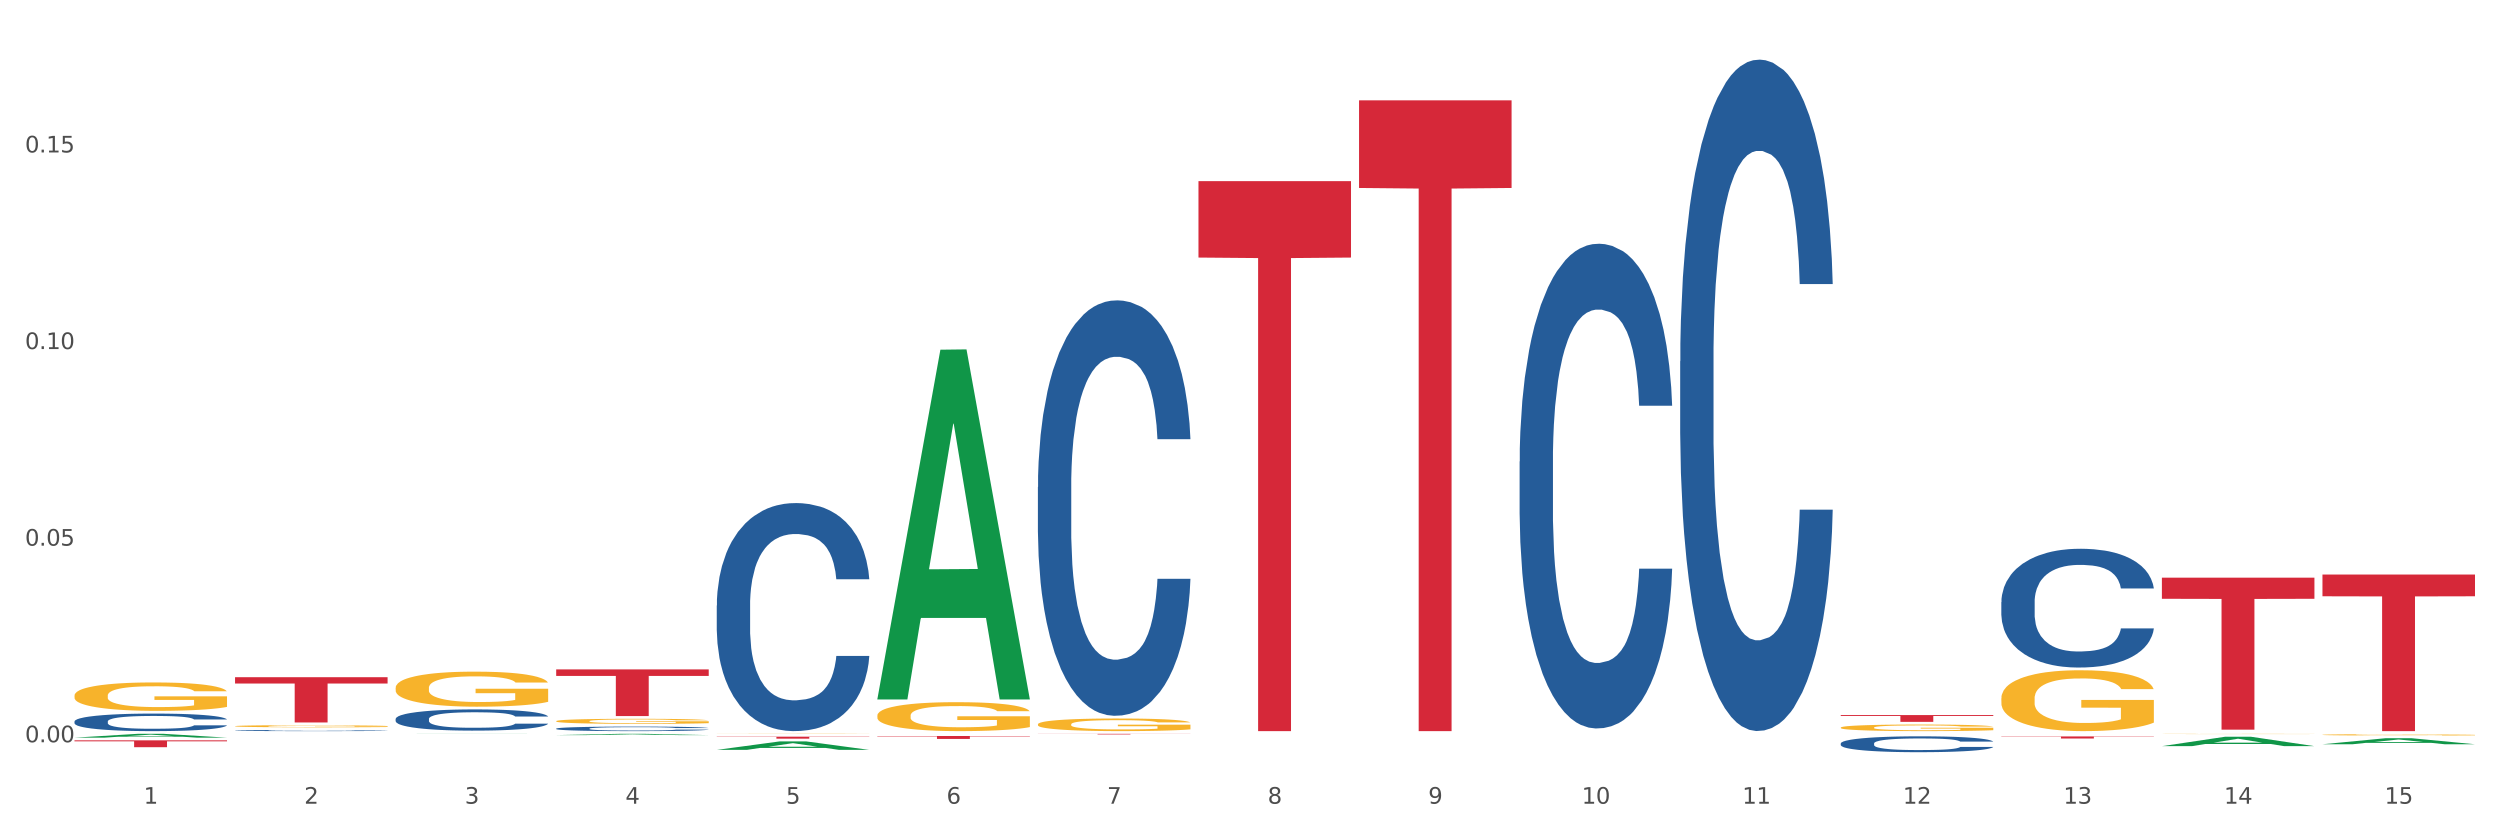 <?xml version="1.0" encoding="utf-8" standalone="no"?>
<!DOCTYPE svg PUBLIC "-//W3C//DTD SVG 1.1//EN"
  "http://www.w3.org/Graphics/SVG/1.1/DTD/svg11.dtd">
<svg xmlns:xlink="http://www.w3.org/1999/xlink" width="1080pt" height="360pt" viewBox="0 0 1080 360" xmlns="http://www.w3.org/2000/svg" version="1.1">
 <rect x="0" y="0" width="1080" height="360" fill="#333333" stroke="none"/>
 <defs>
  <style type="text/css">*{stroke-linejoin: round; stroke-linecap: butt}</style>
 </defs>
 <g id="figure_1">
  <g id="patch_1">
   <path d="M 0 360 
L 1080 360 
L 1080 0 
L 0 0 
z
" style="fill: #ffffff; stroke: #ffffff; stroke-linejoin: miter"/>
  </g>
  <g id="axes_1">
   <g id="matplotlib.axis_1">
    <g id="xtick_1">
     <g id="text_1">
      <!-- 1 -->
      <g style="fill: #4d4d4d" transform="translate(62.07 347.204) scale(0.096 -0.096)">
       <defs>
        <path id="DejaVuSans-31" d="M 794 531 
L 1825 531 
L 1825 4091 
L 703 3866 
L 703 4441 
L 1819 4666 
L 2450 4666 
L 2450 531 
L 3481 531 
L 3481 0 
L 794 0 
L 794 531 
z
" transform="scale(0.016)"/>
       </defs>
       <use xlink:href="#DejaVuSans-31"/>
      </g>
     </g>
    </g>
    <g id="xtick_2">
     <g id="text_2">
      <!-- 2 -->
      <g style="fill: #4d4d4d" transform="translate(131.436 347.204) scale(0.096 -0.096)">
       <defs>
        <path id="DejaVuSans-32" d="M 1228 531 
L 3431 531 
L 3431 0 
L 469 0 
L 469 531 
Q 828 903 1448 1529 
Q 2069 2156 2228 2338 
Q 2531 2678 2651 2914 
Q 2772 3150 2772 3378 
Q 2772 3750 2511 3984 
Q 2250 4219 1831 4219 
Q 1534 4219 1204 4116 
Q 875 4013 500 3803 
L 500 4441 
Q 881 4594 1212 4672 
Q 1544 4750 1819 4750 
Q 2544 4750 2975 4387 
Q 3406 4025 3406 3419 
Q 3406 3131 3298 2873 
Q 3191 2616 2906 2266 
Q 2828 2175 2409 1742 
Q 1991 1309 1228 531 
z
" transform="scale(0.016)"/>
       </defs>
       <use xlink:href="#DejaVuSans-32"/>
      </g>
     </g>
    </g>
    <g id="xtick_3">
     <g id="text_3">
      <!-- 3 -->
      <g style="fill: #4d4d4d" transform="translate(200.802 347.204) scale(0.096 -0.096)">
       <defs>
        <path id="DejaVuSans-33" d="M 2597 2516 
Q 3050 2419 3304 2112 
Q 3559 1806 3559 1356 
Q 3559 666 3084 287 
Q 2609 -91 1734 -91 
Q 1441 -91 1130 -33 
Q 819 25 488 141 
L 488 750 
Q 750 597 1062 519 
Q 1375 441 1716 441 
Q 2309 441 2620 675 
Q 2931 909 2931 1356 
Q 2931 1769 2642 2001 
Q 2353 2234 1838 2234 
L 1294 2234 
L 1294 2753 
L 1863 2753 
Q 2328 2753 2575 2939 
Q 2822 3125 2822 3475 
Q 2822 3834 2567 4026 
Q 2313 4219 1838 4219 
Q 1578 4219 1281 4162 
Q 984 4106 628 3988 
L 628 4550 
Q 988 4650 1302 4700 
Q 1616 4750 1894 4750 
Q 2613 4750 3031 4423 
Q 3450 4097 3450 3541 
Q 3450 3153 3228 2886 
Q 3006 2619 2597 2516 
z
" transform="scale(0.016)"/>
       </defs>
       <use xlink:href="#DejaVuSans-33"/>
      </g>
     </g>
    </g>
    <g id="xtick_4">
     <g id="text_4">
      <!-- 4 -->
      <g style="fill: #4d4d4d" transform="translate(270.169 347.204) scale(0.096 -0.096)">
       <defs>
        <path id="DejaVuSans-34" d="M 2419 4116 
L 825 1625 
L 2419 1625 
L 2419 4116 
z
M 2253 4666 
L 3047 4666 
L 3047 1625 
L 3713 1625 
L 3713 1100 
L 3047 1100 
L 3047 0 
L 2419 0 
L 2419 1100 
L 313 1100 
L 313 1709 
L 2253 4666 
z
" transform="scale(0.016)"/>
       </defs>
       <use xlink:href="#DejaVuSans-34"/>
      </g>
     </g>
    </g>
    <g id="xtick_5">
     <g id="text_5">
      <!-- 5 -->
      <g style="fill: #4d4d4d" transform="translate(339.535 347.204) scale(0.096 -0.096)">
       <defs>
        <path id="DejaVuSans-35" d="M 691 4666 
L 3169 4666 
L 3169 4134 
L 1269 4134 
L 1269 2991 
Q 1406 3038 1543 3061 
Q 1681 3084 1819 3084 
Q 2600 3084 3056 2656 
Q 3513 2228 3513 1497 
Q 3513 744 3044 326 
Q 2575 -91 1722 -91 
Q 1428 -91 1123 -41 
Q 819 9 494 109 
L 494 744 
Q 775 591 1075 516 
Q 1375 441 1709 441 
Q 2250 441 2565 725 
Q 2881 1009 2881 1497 
Q 2881 1984 2565 2268 
Q 2250 2553 1709 2553 
Q 1456 2553 1204 2497 
Q 953 2441 691 2322 
L 691 4666 
z
" transform="scale(0.016)"/>
       </defs>
       <use xlink:href="#DejaVuSans-35"/>
      </g>
     </g>
    </g>
    <g id="xtick_6">
     <g id="text_6">
      <!-- 6 -->
      <g style="fill: #4d4d4d" transform="translate(408.901 347.204) scale(0.096 -0.096)">
       <defs>
        <path id="DejaVuSans-36" d="M 2113 2584 
Q 1688 2584 1439 2293 
Q 1191 2003 1191 1497 
Q 1191 994 1439 701 
Q 1688 409 2113 409 
Q 2538 409 2786 701 
Q 3034 994 3034 1497 
Q 3034 2003 2786 2293 
Q 2538 2584 2113 2584 
z
M 3366 4563 
L 3366 3988 
Q 3128 4100 2886 4159 
Q 2644 4219 2406 4219 
Q 1781 4219 1451 3797 
Q 1122 3375 1075 2522 
Q 1259 2794 1537 2939 
Q 1816 3084 2150 3084 
Q 2853 3084 3261 2657 
Q 3669 2231 3669 1497 
Q 3669 778 3244 343 
Q 2819 -91 2113 -91 
Q 1303 -91 875 529 
Q 447 1150 447 2328 
Q 447 3434 972 4092 
Q 1497 4750 2381 4750 
Q 2619 4750 2861 4703 
Q 3103 4656 3366 4563 
z
" transform="scale(0.016)"/>
       </defs>
       <use xlink:href="#DejaVuSans-36"/>
      </g>
     </g>
    </g>
    <g id="xtick_7">
     <g id="text_7">
      <!-- 7 -->
      <g style="fill: #4d4d4d" transform="translate(478.267 347.204) scale(0.096 -0.096)">
       <defs>
        <path id="DejaVuSans-37" d="M 525 4666 
L 3525 4666 
L 3525 4397 
L 1831 0 
L 1172 0 
L 2766 4134 
L 525 4134 
L 525 4666 
z
" transform="scale(0.016)"/>
       </defs>
       <use xlink:href="#DejaVuSans-37"/>
      </g>
     </g>
    </g>
    <g id="xtick_8">
     <g id="text_8">
      <!-- 8 -->
      <g style="fill: #4d4d4d" transform="translate(547.634 347.204) scale(0.096 -0.096)">
       <defs>
        <path id="DejaVuSans-38" d="M 2034 2216 
Q 1584 2216 1326 1975 
Q 1069 1734 1069 1313 
Q 1069 891 1326 650 
Q 1584 409 2034 409 
Q 2484 409 2743 651 
Q 3003 894 3003 1313 
Q 3003 1734 2745 1975 
Q 2488 2216 2034 2216 
z
M 1403 2484 
Q 997 2584 770 2862 
Q 544 3141 544 3541 
Q 544 4100 942 4425 
Q 1341 4750 2034 4750 
Q 2731 4750 3128 4425 
Q 3525 4100 3525 3541 
Q 3525 3141 3298 2862 
Q 3072 2584 2669 2484 
Q 3125 2378 3379 2068 
Q 3634 1759 3634 1313 
Q 3634 634 3220 271 
Q 2806 -91 2034 -91 
Q 1263 -91 848 271 
Q 434 634 434 1313 
Q 434 1759 690 2068 
Q 947 2378 1403 2484 
z
M 1172 3481 
Q 1172 3119 1398 2916 
Q 1625 2713 2034 2713 
Q 2441 2713 2670 2916 
Q 2900 3119 2900 3481 
Q 2900 3844 2670 4047 
Q 2441 4250 2034 4250 
Q 1625 4250 1398 4047 
Q 1172 3844 1172 3481 
z
" transform="scale(0.016)"/>
       </defs>
       <use xlink:href="#DejaVuSans-38"/>
      </g>
     </g>
    </g>
    <g id="xtick_9">
     <g id="text_9">
      <!-- 9 -->
      <g style="fill: #4d4d4d" transform="translate(617 347.204) scale(0.096 -0.096)">
       <defs>
        <path id="DejaVuSans-39" d="M 703 97 
L 703 672 
Q 941 559 1184 500 
Q 1428 441 1663 441 
Q 2288 441 2617 861 
Q 2947 1281 2994 2138 
Q 2813 1869 2534 1725 
Q 2256 1581 1919 1581 
Q 1219 1581 811 2004 
Q 403 2428 403 3163 
Q 403 3881 828 4315 
Q 1253 4750 1959 4750 
Q 2769 4750 3195 4129 
Q 3622 3509 3622 2328 
Q 3622 1225 3098 567 
Q 2575 -91 1691 -91 
Q 1453 -91 1209 -44 
Q 966 3 703 97 
z
M 1959 2075 
Q 2384 2075 2632 2365 
Q 2881 2656 2881 3163 
Q 2881 3666 2632 3958 
Q 2384 4250 1959 4250 
Q 1534 4250 1286 3958 
Q 1038 3666 1038 3163 
Q 1038 2656 1286 2365 
Q 1534 2075 1959 2075 
z
" transform="scale(0.016)"/>
       </defs>
       <use xlink:href="#DejaVuSans-39"/>
      </g>
     </g>
    </g>
    <g id="xtick_10">
     <g id="text_10">
      <!-- 10 -->
      <g style="fill: #4d4d4d" transform="translate(683.312 347.204) scale(0.096 -0.096)">
       <defs>
        <path id="DejaVuSans-30" d="M 2034 4250 
Q 1547 4250 1301 3770 
Q 1056 3291 1056 2328 
Q 1056 1369 1301 889 
Q 1547 409 2034 409 
Q 2525 409 2770 889 
Q 3016 1369 3016 2328 
Q 3016 3291 2770 3770 
Q 2525 4250 2034 4250 
z
M 2034 4750 
Q 2819 4750 3233 4129 
Q 3647 3509 3647 2328 
Q 3647 1150 3233 529 
Q 2819 -91 2034 -91 
Q 1250 -91 836 529 
Q 422 1150 422 2328 
Q 422 3509 836 4129 
Q 1250 4750 2034 4750 
z
" transform="scale(0.016)"/>
       </defs>
       <use xlink:href="#DejaVuSans-31"/>
       <use xlink:href="#DejaVuSans-30" transform="translate(63.623 0)"/>
      </g>
     </g>
    </g>
    <g id="xtick_11">
     <g id="text_11">
      <!-- 11 -->
      <g style="fill: #4d4d4d" transform="translate(752.678 347.204) scale(0.096 -0.096)">
       <use xlink:href="#DejaVuSans-31"/>
       <use xlink:href="#DejaVuSans-31" transform="translate(63.623 0)"/>
      </g>
     </g>
    </g>
    <g id="xtick_12">
     <g id="text_12">
      <!-- 12 -->
      <g style="fill: #4d4d4d" transform="translate(822.044 347.204) scale(0.096 -0.096)">
       <use xlink:href="#DejaVuSans-31"/>
       <use xlink:href="#DejaVuSans-32" transform="translate(63.623 0)"/>
      </g>
     </g>
    </g>
    <g id="xtick_13">
     <g id="text_13">
      <!-- 13 -->
      <g style="fill: #4d4d4d" transform="translate(891.411 347.204) scale(0.096 -0.096)">
       <use xlink:href="#DejaVuSans-31"/>
       <use xlink:href="#DejaVuSans-33" transform="translate(63.623 0)"/>
      </g>
     </g>
    </g>
    <g id="xtick_14">
     <g id="text_14">
      <!-- 14 -->
      <g style="fill: #4d4d4d" transform="translate(960.777 347.204) scale(0.096 -0.096)">
       <use xlink:href="#DejaVuSans-31"/>
       <use xlink:href="#DejaVuSans-34" transform="translate(63.623 0)"/>
      </g>
     </g>
    </g>
    <g id="xtick_15">
     <g id="text_15">
      <!-- 15 -->
      <g style="fill: #4d4d4d" transform="translate(1030.143 347.204) scale(0.096 -0.096)">
       <use xlink:href="#DejaVuSans-31"/>
       <use xlink:href="#DejaVuSans-35" transform="translate(63.623 0)"/>
      </g>
     </g>
    </g>
    <g id="xtick_16"/>
    <g id="xtick_17"/>
    <g id="xtick_18"/>
    <g id="xtick_19"/>
    <g id="xtick_20"/>
    <g id="xtick_21"/>
    <g id="xtick_22"/>
    <g id="xtick_23"/>
    <g id="xtick_24"/>
    <g id="xtick_25"/>
    <g id="xtick_26"/>
    <g id="xtick_27"/>
    <g id="xtick_28"/>
    <g id="xtick_29"/>
   </g>
   <g id="matplotlib.axis_2">
    <g id="ytick_1">
     <g id="text_16">
      <!-- 0.00 -->
      <g style="fill: #4d4d4d" transform="translate(10.8 320.659) scale(0.096 -0.096)">
       <defs>
        <path id="DejaVuSans-2e" d="M 684 794 
L 1344 794 
L 1344 0 
L 684 0 
L 684 794 
z
" transform="scale(0.016)"/>
       </defs>
       <use xlink:href="#DejaVuSans-30"/>
       <use xlink:href="#DejaVuSans-2e" transform="translate(63.623 0)"/>
       <use xlink:href="#DejaVuSans-30" transform="translate(95.41 0)"/>
       <use xlink:href="#DejaVuSans-30" transform="translate(159.033 0)"/>
      </g>
     </g>
    </g>
    <g id="ytick_2">
     <g id="text_17">
      <!-- 0.05 -->
      <g style="fill: #4d4d4d" transform="translate(10.8 235.727) scale(0.096 -0.096)">
       <use xlink:href="#DejaVuSans-30"/>
       <use xlink:href="#DejaVuSans-2e" transform="translate(63.623 0)"/>
       <use xlink:href="#DejaVuSans-30" transform="translate(95.41 0)"/>
       <use xlink:href="#DejaVuSans-35" transform="translate(159.033 0)"/>
      </g>
     </g>
    </g>
    <g id="ytick_3">
     <g id="text_18">
      <!-- 0.10 -->
      <g style="fill: #4d4d4d" transform="translate(10.8 150.795) scale(0.096 -0.096)">
       <use xlink:href="#DejaVuSans-30"/>
       <use xlink:href="#DejaVuSans-2e" transform="translate(63.623 0)"/>
       <use xlink:href="#DejaVuSans-31" transform="translate(95.41 0)"/>
       <use xlink:href="#DejaVuSans-30" transform="translate(159.033 0)"/>
      </g>
     </g>
    </g>
    <g id="ytick_4">
     <g id="text_19">
      <!-- 0.15 -->
      <g style="fill: #4d4d4d" transform="translate(10.8 65.863) scale(0.096 -0.096)">
       <use xlink:href="#DejaVuSans-30"/>
       <use xlink:href="#DejaVuSans-2e" transform="translate(63.623 0)"/>
       <use xlink:href="#DejaVuSans-31" transform="translate(95.41 0)"/>
       <use xlink:href="#DejaVuSans-35" transform="translate(159.033 0)"/>
      </g>
     </g>
    </g>
    <g id="ytick_5"/>
    <g id="ytick_6"/>
    <g id="ytick_7"/>
    <g id="ytick_8"/>
   </g>
   <g id="PolyCollection_1">
    <path d="M 448.372 312.91 
L 448.45 312.905 
L 448.45 312.726 
L 448.606 312.571 
L 449.384 312.197 
L 450.551 311.888 
L 451.407 311.724 
L 452.262 311.589 
L 453.274 311.455 
L 454.519 311.315 
L 456.775 311.111 
L 458.175 311.006 
L 459.887 310.896 
L 462.999 310.737 
L 465.255 310.647 
L 467.589 310.572 
L 471.402 310.483 
L 473.891 310.443 
L 476.536 310.413 
L 479.726 310.393 
L 482.138 310.388 
L 487.429 310.403 
L 491.941 310.448 
L 494.12 310.483 
L 496.92 310.542 
L 498.399 310.582 
L 500.811 310.662 
L 503.3 310.767 
L 505.012 310.856 
L 507.579 311.026 
L 509.524 311.195 
L 511.314 311.405 
L 512.247 311.549 
L 512.948 311.684 
L 513.57 311.838 
L 514.192 312.083 
L 500.188 312.083 
L 499.644 311.908 
L 498.788 311.744 
L 497.543 311.584 
L 496.454 311.484 
L 494.586 311.36 
L 492.875 311.28 
L 491.085 311.22 
L 488.907 311.17 
L 487.195 311.146 
L 484.783 311.126 
L 480.038 311.131 
L 476.848 311.17 
L 474.669 311.22 
L 473.269 311.265 
L 472.024 311.315 
L 470.624 311.385 
L 468.99 311.489 
L 467.823 311.584 
L 466.656 311.704 
L 465.722 311.823 
L 464.866 311.963 
L 464.166 312.113 
L 463.621 312.267 
L 463.155 312.457 
L 462.766 312.771 
L 462.766 313.454 
L 462.921 313.608 
L 463.31 313.812 
L 463.777 313.967 
L 464.555 314.151 
L 465.255 314.276 
L 466.578 314.455 
L 468.056 314.605 
L 469.223 314.7 
L 470.39 314.779 
L 472.413 314.889 
L 474.669 314.979 
L 476.614 315.034 
L 479.26 315.084 
L 481.049 315.103 
L 482.605 315.113 
L 486.417 315.113 
L 489.14 315.099 
L 492.175 315.064 
L 494.509 315.019 
L 496.454 314.964 
L 498.632 314.874 
L 500.033 314.789 
L 500.033 313.748 
L 482.916 313.743 
L 482.916 313.05 
L 514.27 313.05 
L 514.27 315.084 
L 512.948 315.188 
L 511.469 315.283 
L 509.913 315.368 
L 507.579 315.472 
L 504.778 315.572 
L 502.289 315.642 
L 499.644 315.702 
L 496.531 315.757 
L 492.486 315.806 
L 489.996 315.826 
L 486.884 315.841 
L 483.227 315.846 
L 480.038 315.836 
L 476.925 315.811 
L 473.658 315.766 
L 470.468 315.702 
L 468.056 315.637 
L 465.644 315.557 
L 463.077 315.452 
L 461.054 315.353 
L 459.498 315.263 
L 457.786 315.148 
L 455.919 314.999 
L 454.519 314.864 
L 453.274 314.725 
L 451.951 314.545 
L 451.018 314.391 
L 450.084 314.196 
L 449.539 314.052 
L 448.917 313.827 
L 448.45 313.513 
L 448.372 312.91 
z
" clip-path="url(#p971556ba01)" style="fill: #f7b32b"/>
    <path d="M 933.936 317.059 
L 934.014 317.059 
L 934.014 317.055 
L 934.169 317.052 
L 934.947 317.045 
L 936.114 317.04 
L 936.97 317.036 
L 937.826 317.034 
L 938.837 317.031 
L 940.082 317.029 
L 942.338 317.025 
L 943.739 317.023 
L 945.45 317.021 
L 948.563 317.018 
L 950.819 317.016 
L 953.153 317.015 
L 956.965 317.013 
L 959.455 317.012 
L 962.1 317.012 
L 965.29 317.011 
L 967.702 317.011 
L 972.992 317.012 
L 977.505 317.012 
L 979.683 317.013 
L 982.484 317.014 
L 983.962 317.015 
L 986.374 317.016 
L 988.864 317.018 
L 990.575 317.02 
L 993.143 317.023 
L 995.088 317.026 
L 996.877 317.03 
L 997.811 317.033 
L 998.511 317.036 
L 999.134 317.039 
L 999.756 317.043 
L 985.752 317.043 
L 985.207 317.04 
L 984.351 317.037 
L 983.106 317.034 
L 982.017 317.032 
L 980.15 317.03 
L 978.438 317.028 
L 976.649 317.027 
L 974.47 317.026 
L 972.759 317.026 
L 970.347 317.025 
L 965.601 317.025 
L 962.411 317.026 
L 960.233 317.027 
L 958.832 317.028 
L 957.588 317.029 
L 956.187 317.03 
L 954.553 317.032 
L 953.386 317.034 
L 952.219 317.036 
L 951.286 317.038 
L 950.43 317.041 
L 949.73 317.044 
L 949.185 317.047 
L 948.718 317.05 
L 948.329 317.056 
L 948.329 317.069 
L 948.485 317.072 
L 948.874 317.076 
L 949.341 317.079 
L 950.119 317.082 
L 950.819 317.085 
L 952.141 317.088 
L 953.62 317.091 
L 954.787 317.093 
L 955.954 317.094 
L 957.977 317.096 
L 960.233 317.098 
L 962.178 317.099 
L 964.823 317.1 
L 966.613 317.1 
L 968.169 317.1 
L 971.981 317.1 
L 974.704 317.1 
L 977.738 317.1 
L 980.072 317.099 
L 982.017 317.098 
L 984.196 317.096 
L 985.596 317.094 
L 985.596 317.075 
L 968.48 317.075 
L 968.48 317.061 
L 999.834 317.061 
L 999.834 317.1 
L 998.511 317.102 
L 997.033 317.104 
L 995.477 317.105 
L 993.143 317.107 
L 990.342 317.109 
L 987.852 317.11 
L 985.207 317.112 
L 982.095 317.113 
L 978.049 317.114 
L 975.56 317.114 
L 972.448 317.114 
L 968.791 317.114 
L 965.601 317.114 
L 962.489 317.114 
L 959.221 317.113 
L 956.032 317.112 
L 953.62 317.11 
L 951.208 317.109 
L 948.64 317.107 
L 946.618 317.105 
L 945.061 317.103 
L 943.35 317.101 
L 941.483 317.098 
L 940.082 317.096 
L 938.837 317.093 
L 937.515 317.09 
L 936.581 317.087 
L 935.648 317.083 
L 935.103 317.08 
L 934.48 317.076 
L 934.014 317.07 
L 933.936 317.059 
z
" clip-path="url(#p971556ba01)" style="fill: #f7b32b"/>
    <path d="M 864.57 301.699 
L 864.647 301.675 
L 864.647 300.81 
L 864.803 300.066 
L 865.581 298.264 
L 866.748 296.775 
L 867.604 295.983 
L 868.46 295.334 
L 869.471 294.686 
L 870.716 294.013 
L 872.972 293.028 
L 874.373 292.524 
L 876.084 291.995 
L 879.196 291.227 
L 881.453 290.794 
L 883.787 290.434 
L 887.599 290.002 
L 890.089 289.81 
L 892.734 289.666 
L 895.924 289.57 
L 898.336 289.546 
L 903.626 289.618 
L 908.139 289.834 
L 910.317 290.002 
L 913.118 290.29 
L 914.596 290.482 
L 917.008 290.867 
L 919.498 291.371 
L 921.209 291.803 
L 923.777 292.62 
L 925.722 293.437 
L 927.511 294.445 
L 928.445 295.142 
L 929.145 295.79 
L 929.767 296.535 
L 930.39 297.712 
L 916.385 297.712 
L 915.841 296.871 
L 914.985 296.079 
L 913.74 295.31 
L 912.651 294.83 
L 910.784 294.229 
L 909.072 293.845 
L 907.283 293.557 
L 905.104 293.316 
L 903.393 293.196 
L 900.981 293.1 
L 896.235 293.124 
L 893.045 293.316 
L 890.867 293.557 
L 889.466 293.773 
L 888.221 294.013 
L 886.821 294.349 
L 885.187 294.854 
L 884.02 295.31 
L 882.853 295.887 
L 881.919 296.463 
L 881.064 297.135 
L 880.363 297.856 
L 879.819 298.601 
L 879.352 299.513 
L 878.963 301.027 
L 878.963 304.317 
L 879.119 305.062 
L 879.508 306.047 
L 879.974 306.791 
L 880.752 307.68 
L 881.453 308.28 
L 882.775 309.145 
L 884.253 309.866 
L 885.42 310.322 
L 886.587 310.706 
L 888.61 311.235 
L 890.867 311.667 
L 892.812 311.931 
L 895.457 312.171 
L 897.246 312.267 
L 898.802 312.315 
L 902.615 312.315 
L 905.338 312.243 
L 908.372 312.075 
L 910.706 311.859 
L 912.651 311.595 
L 914.829 311.163 
L 916.23 310.754 
L 916.23 305.734 
L 899.114 305.71 
L 899.114 302.372 
L 930.468 302.372 
L 930.468 312.171 
L 929.145 312.676 
L 927.667 313.132 
L 926.111 313.54 
L 923.777 314.045 
L 920.976 314.525 
L 918.486 314.861 
L 915.841 315.15 
L 912.729 315.414 
L 908.683 315.654 
L 906.193 315.75 
L 903.081 315.822 
L 899.425 315.846 
L 896.235 315.798 
L 893.123 315.678 
L 889.855 315.462 
L 886.665 315.15 
L 884.253 314.837 
L 881.842 314.453 
L 879.274 313.949 
L 877.251 313.468 
L 875.695 313.036 
L 873.984 312.484 
L 872.116 311.763 
L 870.716 311.115 
L 869.471 310.442 
L 868.149 309.577 
L 867.215 308.833 
L 866.281 307.896 
L 865.737 307.199 
L 865.114 306.119 
L 864.647 304.605 
L 864.57 301.699 
z
" clip-path="url(#p971556ba01)" style="fill: #f7b32b"/>
    <path d="M 795.203 314.316 
L 795.281 314.313 
L 795.281 314.219 
L 795.437 314.139 
L 796.215 313.944 
L 797.382 313.783 
L 798.238 313.697 
L 799.094 313.627 
L 800.105 313.557 
L 801.35 313.484 
L 803.606 313.377 
L 805.006 313.323 
L 806.718 313.266 
L 809.83 313.182 
L 812.086 313.136 
L 814.42 313.097 
L 818.233 313.05 
L 820.722 313.029 
L 823.368 313.013 
L 826.557 313.003 
L 828.969 313 
L 834.26 313.008 
L 838.772 313.032 
L 840.951 313.05 
L 843.752 313.081 
L 845.23 313.102 
L 847.642 313.143 
L 850.131 313.198 
L 851.843 313.245 
L 854.41 313.333 
L 856.355 313.421 
L 858.145 313.531 
L 859.078 313.606 
L 859.779 313.676 
L 860.401 313.757 
L 861.024 313.884 
L 847.019 313.884 
L 846.475 313.793 
L 845.619 313.707 
L 844.374 313.624 
L 843.285 313.572 
L 841.418 313.507 
L 839.706 313.466 
L 837.916 313.434 
L 835.738 313.409 
L 834.026 313.396 
L 831.615 313.385 
L 826.869 313.388 
L 823.679 313.409 
L 821.5 313.434 
L 820.1 313.458 
L 818.855 313.484 
L 817.455 313.52 
L 815.821 313.575 
L 814.654 313.624 
L 813.487 313.687 
L 812.553 313.749 
L 811.697 313.822 
L 810.997 313.9 
L 810.453 313.98 
L 809.986 314.079 
L 809.597 314.243 
L 809.597 314.599 
L 809.752 314.679 
L 810.141 314.786 
L 810.608 314.866 
L 811.386 314.963 
L 812.086 315.028 
L 813.409 315.121 
L 814.887 315.199 
L 816.054 315.249 
L 817.221 315.29 
L 819.244 315.347 
L 821.5 315.394 
L 823.445 315.423 
L 826.091 315.449 
L 827.88 315.459 
L 829.436 315.464 
L 833.248 315.464 
L 835.971 315.456 
L 839.006 315.438 
L 841.34 315.415 
L 843.285 315.386 
L 845.463 315.339 
L 846.864 315.295 
L 846.864 314.752 
L 829.747 314.75 
L 829.747 314.388 
L 861.101 314.388 
L 861.101 315.449 
L 859.779 315.503 
L 858.3 315.553 
L 856.744 315.597 
L 854.41 315.651 
L 851.61 315.703 
L 849.12 315.74 
L 846.475 315.771 
L 843.363 315.799 
L 839.317 315.825 
L 836.827 315.836 
L 833.715 315.844 
L 830.059 315.846 
L 826.869 315.841 
L 823.757 315.828 
L 820.489 315.805 
L 817.299 315.771 
L 814.887 315.737 
L 812.475 315.696 
L 809.908 315.641 
L 807.885 315.589 
L 806.329 315.542 
L 804.617 315.482 
L 802.75 315.404 
L 801.35 315.334 
L 800.105 315.261 
L 798.782 315.168 
L 797.849 315.087 
L 796.915 314.986 
L 796.37 314.911 
L 795.748 314.794 
L 795.281 314.63 
L 795.203 314.316 
z
" clip-path="url(#p971556ba01)" style="fill: #f7b32b"/>
    <path d="M 170.907 317.019 
L 170.975 317.019 
L 198.15 317.011 
L 209.427 317.011 
L 236.805 317.019 
L 223.762 317.019 
L 217.851 317.017 
L 189.794 317.017 
L 189.59 317.017 
L 183.883 317.019 
L 170.907 317.019 
L 170.907 317.019 
L 193.326 317.016 
L 214.319 317.016 
L 203.924 317.013 
L 203.788 317.013 
L 203.653 317.013 
L 193.258 317.016 
L 193.326 317.016 
L 170.907 317.019 
z
" clip-path="url(#p971556ba01)" style="fill: #109648"/>
    <path d="M 32.175 318.665 
L 32.243 318.663 
L 59.417 317.013 
L 70.695 317.011 
L 98.073 318.668 
L 85.029 318.668 
L 79.119 318.282 
L 51.061 318.282 
L 50.857 318.288 
L 45.151 318.668 
L 32.175 318.668 
L 32.175 318.665 
L 54.594 318.052 
L 75.586 318.05 
L 65.192 317.364 
L 65.056 317.361 
L 64.92 317.366 
L 54.526 318.05 
L 54.594 318.052 
L 32.175 318.665 
z
" clip-path="url(#p971556ba01)" style="fill: #109648"/>
    <path d="M 32.175 319.833 
L 98.073 319.833 
L 98.073 320.243 
L 72.151 320.246 
L 72.151 322.785 
L 57.941 322.785 
L 57.941 320.246 
L 32.175 320.243 
L 32.175 319.836 
L 32.175 319.833 
z
" clip-path="url(#p971556ba01)" style="fill: #d62839"/>
    <path d="M 101.541 292.562 
L 167.439 292.562 
L 167.439 295.278 
L 141.517 295.297 
L 141.517 312.108 
L 127.307 312.108 
L 127.307 295.297 
L 101.541 295.278 
L 101.541 292.58 
L 101.541 292.562 
z
" clip-path="url(#p971556ba01)" style="fill: #d62839"/>
    <path d="M 795.203 308.896 
L 861.101 308.896 
L 861.101 309.305 
L 835.179 309.307 
L 835.179 311.835 
L 820.969 311.835 
L 820.969 309.307 
L 795.203 309.305 
L 795.203 308.899 
L 795.203 308.896 
z
" clip-path="url(#p971556ba01)" style="fill: #d62839"/>
    <path d="M 864.57 318.137 
L 930.468 318.137 
L 930.468 318.262 
L 904.546 318.263 
L 904.546 319.038 
L 890.335 319.038 
L 890.335 318.263 
L 864.57 318.262 
L 864.57 318.138 
L 864.57 318.137 
z
" clip-path="url(#p971556ba01)" style="fill: #d62839"/>
    <path d="M 933.936 249.553 
L 999.834 249.553 
L 999.834 258.677 
L 973.912 258.738 
L 973.912 315.209 
L 959.702 315.209 
L 959.702 258.738 
L 933.936 258.677 
L 933.936 249.614 
L 933.936 249.553 
z
" clip-path="url(#p971556ba01)" style="fill: #d62839"/>
    <path d="M 1003.302 248.189 
L 1069.2 248.189 
L 1069.2 257.591 
L 1043.278 257.655 
L 1043.278 315.846 
L 1029.068 315.846 
L 1029.068 257.655 
L 1003.302 257.591 
L 1003.302 248.253 
L 1003.302 248.189 
z
" clip-path="url(#p971556ba01)" style="fill: #d62839"/>
    <path d="M 587.105 43.33 
L 653.003 43.33 
L 653.003 81.2 
L 627.081 81.456 
L 627.081 315.846 
L 612.871 315.846 
L 612.871 81.456 
L 587.105 81.2 
L 587.105 43.586 
L 587.105 43.33 
z
" clip-path="url(#p971556ba01)" style="fill: #d62839"/>
    <path d="M 517.739 78.246 
L 583.636 78.246 
L 583.636 111.265 
L 557.715 111.488 
L 557.715 315.846 
L 543.504 315.846 
L 543.504 111.488 
L 517.739 111.265 
L 517.739 78.469 
L 517.739 78.246 
z
" clip-path="url(#p971556ba01)" style="fill: #d62839"/>
    <path d="M 448.372 317.011 
L 514.27 317.011 
L 514.27 317.047 
L 488.348 317.047 
L 488.348 317.27 
L 474.138 317.27 
L 474.138 317.047 
L 448.372 317.047 
L 448.372 317.011 
L 448.372 317.011 
z
" clip-path="url(#p971556ba01)" style="fill: #d62839"/>
    <path d="M 240.274 289.194 
L 306.172 289.194 
L 306.172 291.995 
L 280.25 292.013 
L 280.25 309.348 
L 266.039 309.348 
L 266.039 292.013 
L 240.274 291.995 
L 240.274 289.213 
L 240.274 289.194 
z
" clip-path="url(#p971556ba01)" style="fill: #d62839"/>
    <path d="M 101.541 315.58 
L 101.619 315.58 
L 101.619 315.567 
L 101.853 315.55 
L 102.71 315.519 
L 103.8 315.496 
L 105.67 315.469 
L 106.682 315.457 
L 108.006 315.444 
L 110.733 315.424 
L 113.848 315.406 
L 116.029 315.396 
L 117.665 315.39 
L 121.326 315.379 
L 123.429 315.374 
L 125.61 315.37 
L 127.48 315.368 
L 130.595 315.365 
L 133.088 315.363 
L 135.97 315.363 
L 138.385 315.363 
L 141.578 315.365 
L 146.252 315.37 
L 148.044 315.373 
L 150.458 315.379 
L 152.951 315.386 
L 154.976 315.393 
L 157.313 315.403 
L 159.728 315.416 
L 162.064 315.433 
L 163.7 315.448 
L 165.024 315.465 
L 166.193 315.485 
L 167.05 315.506 
L 167.439 315.524 
L 153.185 315.524 
L 152.795 315.508 
L 152.016 315.49 
L 151.237 315.478 
L 150.38 315.469 
L 149.056 315.458 
L 147.888 315.451 
L 145.941 315.442 
L 144.149 315.437 
L 142.669 315.434 
L 140.877 315.431 
L 137.061 315.429 
L 134.334 315.429 
L 132.621 315.429 
L 130.518 315.432 
L 128.726 315.435 
L 126.623 315.44 
L 124.987 315.446 
L 123.351 315.453 
L 122.417 315.459 
L 121.015 315.468 
L 120.08 315.476 
L 118.834 315.49 
L 118.133 315.5 
L 116.886 315.525 
L 116.341 315.543 
L 116.107 315.556 
L 115.952 315.57 
L 115.952 315.639 
L 116.419 315.67 
L 116.808 315.683 
L 117.431 315.698 
L 118.6 315.718 
L 120.314 315.737 
L 122.105 315.75 
L 123.585 315.759 
L 124.987 315.765 
L 126.389 315.77 
L 128.103 315.774 
L 129.505 315.777 
L 131.608 315.78 
L 134.101 315.781 
L 136.048 315.781 
L 140.021 315.779 
L 141.812 315.776 
L 143.526 315.773 
L 145.395 315.769 
L 146.875 315.763 
L 147.732 315.759 
L 149.134 315.751 
L 150.225 315.742 
L 151.159 315.732 
L 151.783 315.723 
L 152.484 315.71 
L 153.029 315.695 
L 153.185 315.687 
L 167.439 315.687 
L 167.128 315.703 
L 166.582 315.718 
L 165.492 315.739 
L 164.635 315.751 
L 163.311 315.765 
L 161.909 315.778 
L 159.961 315.791 
L 158.17 315.802 
L 156.3 315.81 
L 154.275 315.818 
L 150.614 315.829 
L 149.29 315.833 
L 146.486 315.838 
L 144.305 315.841 
L 141.111 315.844 
L 137.84 315.846 
L 134.412 315.846 
L 131.374 315.845 
L 128.025 315.843 
L 125.922 315.84 
L 123.585 315.836 
L 120.859 315.83 
L 118.288 315.822 
L 115.874 315.814 
L 113.615 315.803 
L 111.512 315.792 
L 108.785 315.773 
L 106.76 315.754 
L 105.28 315.737 
L 104.267 315.723 
L 103.255 315.704 
L 102.71 315.691 
L 101.853 315.66 
L 101.541 315.632 
L 101.541 315.58 
z
" clip-path="url(#p971556ba01)" style="fill: #255c99"/>
    <path d="M 32.175 311.672 
L 32.253 311.665 
L 32.253 311.471 
L 32.487 311.208 
L 33.343 310.723 
L 34.434 310.356 
L 36.303 309.927 
L 37.316 309.747 
L 38.64 309.546 
L 41.366 309.221 
L 44.482 308.944 
L 46.663 308.792 
L 48.299 308.695 
L 51.96 308.522 
L 54.063 308.445 
L 56.244 308.383 
L 58.114 308.342 
L 61.229 308.293 
L 63.722 308.272 
L 66.604 308.265 
L 69.019 308.272 
L 72.212 308.3 
L 76.886 308.383 
L 78.677 308.432 
L 81.092 308.515 
L 83.585 308.625 
L 85.61 308.736 
L 87.947 308.895 
L 90.361 309.103 
L 92.698 309.366 
L 94.334 309.608 
L 95.658 309.865 
L 96.827 310.176 
L 97.683 310.515 
L 98.073 310.799 
L 83.818 310.799 
L 83.429 310.543 
L 82.65 310.266 
L 81.871 310.079 
L 81.014 309.927 
L 79.69 309.754 
L 78.522 309.643 
L 76.574 309.512 
L 74.783 309.428 
L 73.303 309.38 
L 71.511 309.338 
L 67.694 309.297 
L 64.968 309.297 
L 63.255 309.311 
L 61.151 309.345 
L 59.36 309.394 
L 57.257 309.477 
L 55.621 309.567 
L 53.985 309.685 
L 53.05 309.768 
L 51.648 309.92 
L 50.714 310.045 
L 49.467 310.259 
L 48.766 310.412 
L 47.52 310.806 
L 46.975 311.097 
L 46.741 311.298 
L 46.585 311.519 
L 46.585 312.599 
L 47.053 313.084 
L 47.442 313.292 
L 48.065 313.527 
L 49.234 313.832 
L 50.947 314.129 
L 52.739 314.344 
L 54.219 314.475 
L 55.621 314.572 
L 57.023 314.649 
L 58.737 314.718 
L 60.139 314.759 
L 62.242 314.801 
L 64.734 314.822 
L 66.682 314.822 
L 70.654 314.787 
L 72.446 314.752 
L 74.16 314.704 
L 76.029 314.628 
L 77.509 314.545 
L 78.366 314.482 
L 79.768 314.351 
L 80.858 314.212 
L 81.793 314.053 
L 82.416 313.915 
L 83.117 313.707 
L 83.663 313.472 
L 83.818 313.347 
L 98.073 313.347 
L 97.761 313.596 
L 97.216 313.839 
L 96.126 314.164 
L 95.269 314.351 
L 93.945 314.579 
L 92.542 314.773 
L 90.595 314.988 
L 88.804 315.147 
L 86.934 315.285 
L 84.909 315.41 
L 81.248 315.583 
L 79.924 315.632 
L 77.12 315.715 
L 74.939 315.763 
L 71.745 315.812 
L 68.473 315.839 
L 65.046 315.846 
L 62.008 315.832 
L 58.659 315.791 
L 56.556 315.749 
L 54.219 315.687 
L 51.493 315.59 
L 48.922 315.472 
L 46.507 315.334 
L 44.248 315.175 
L 42.145 314.995 
L 39.419 314.697 
L 37.394 314.406 
L 35.914 314.136 
L 34.901 313.908 
L 33.889 313.617 
L 33.343 313.416 
L 32.487 312.932 
L 32.175 312.482 
L 32.175 311.672 
z
" clip-path="url(#p971556ba01)" style="fill: #255c99"/>
    <path d="M 725.837 156.085 
L 725.915 155.82 
L 725.915 148.403 
L 726.149 138.337 
L 727.006 119.795 
L 728.096 105.756 
L 729.966 89.333 
L 730.978 82.446 
L 732.302 74.764 
L 735.029 62.314 
L 738.144 51.719 
L 740.325 45.891 
L 741.961 42.183 
L 745.622 35.56 
L 747.725 32.647 
L 749.906 30.263 
L 751.776 28.673 
L 754.891 26.819 
L 757.384 26.024 
L 760.266 25.759 
L 762.681 26.024 
L 765.874 27.084 
L 770.548 30.263 
L 772.34 32.117 
L 774.754 35.296 
L 777.247 39.534 
L 779.272 43.772 
L 781.609 49.864 
L 784.024 57.811 
L 786.36 67.877 
L 787.996 77.148 
L 789.32 86.949 
L 790.489 98.869 
L 791.346 111.848 
L 791.735 122.709 
L 777.481 122.709 
L 777.091 112.908 
L 776.312 102.312 
L 775.533 95.16 
L 774.676 89.333 
L 773.352 82.711 
L 772.184 78.472 
L 770.237 73.44 
L 768.445 70.261 
L 766.965 68.407 
L 765.173 66.817 
L 761.357 65.228 
L 758.63 65.228 
L 756.917 65.758 
L 754.814 67.082 
L 753.022 68.936 
L 750.919 72.115 
L 749.283 75.559 
L 747.647 80.062 
L 746.713 83.24 
L 745.311 89.068 
L 744.376 93.836 
L 743.13 102.048 
L 742.429 107.875 
L 741.182 122.974 
L 740.637 134.099 
L 740.403 141.781 
L 740.248 150.257 
L 740.248 191.58 
L 740.715 210.122 
L 741.104 218.069 
L 741.727 227.075 
L 742.896 238.73 
L 744.61 250.121 
L 746.401 258.332 
L 747.881 263.365 
L 749.283 267.073 
L 750.685 269.987 
L 752.399 272.636 
L 753.801 274.225 
L 755.904 275.815 
L 758.397 276.609 
L 760.344 276.609 
L 764.317 275.285 
L 766.108 273.961 
L 767.822 272.106 
L 769.691 269.193 
L 771.171 266.014 
L 772.028 263.63 
L 773.43 258.597 
L 774.521 253.299 
L 775.455 247.207 
L 776.079 241.909 
L 776.78 233.962 
L 777.325 224.956 
L 777.481 220.188 
L 791.735 220.188 
L 791.424 229.724 
L 790.878 238.995 
L 789.788 251.445 
L 788.931 258.597 
L 787.607 267.338 
L 786.205 274.755 
L 784.257 282.967 
L 782.466 289.059 
L 780.596 294.357 
L 778.571 299.125 
L 774.91 305.747 
L 773.586 307.601 
L 770.782 310.78 
L 768.601 312.634 
L 765.407 314.489 
L 762.136 315.548 
L 758.708 315.813 
L 755.67 315.283 
L 752.321 313.694 
L 750.218 312.105 
L 747.881 309.721 
L 745.155 306.012 
L 742.584 301.509 
L 740.17 296.211 
L 737.911 290.119 
L 735.808 283.232 
L 733.081 271.841 
L 731.056 260.716 
L 729.576 250.385 
L 728.563 241.644 
L 727.551 230.519 
L 727.006 222.837 
L 726.149 204.295 
L 725.837 187.077 
L 725.837 156.085 
z
" clip-path="url(#p971556ba01)" style="fill: #255c99"/>
    <path d="M 656.471 199.383 
L 656.549 199.192 
L 656.549 193.837 
L 656.783 186.569 
L 657.639 173.182 
L 658.73 163.046 
L 660.599 151.189 
L 661.612 146.217 
L 662.936 140.671 
L 665.662 131.683 
L 668.778 124.033 
L 670.959 119.825 
L 672.595 117.148 
L 676.256 112.367 
L 678.359 110.263 
L 680.54 108.542 
L 682.41 107.395 
L 685.525 106.056 
L 688.018 105.482 
L 690.9 105.291 
L 693.315 105.482 
L 696.508 106.247 
L 701.182 108.542 
L 702.973 109.881 
L 705.388 112.176 
L 707.881 115.236 
L 709.906 118.296 
L 712.243 122.694 
L 714.657 128.431 
L 716.994 135.699 
L 718.63 142.392 
L 719.954 149.468 
L 721.123 158.074 
L 721.979 167.445 
L 722.369 175.286 
L 708.114 175.286 
L 707.725 168.21 
L 706.946 160.56 
L 706.167 155.397 
L 705.31 151.189 
L 703.986 146.408 
L 702.818 143.348 
L 700.87 139.715 
L 699.079 137.42 
L 697.599 136.081 
L 695.807 134.934 
L 691.99 133.786 
L 689.264 133.786 
L 687.55 134.169 
L 685.447 135.125 
L 683.656 136.464 
L 681.553 138.759 
L 679.917 141.245 
L 678.281 144.496 
L 677.346 146.791 
L 675.944 150.998 
L 675.01 154.441 
L 673.763 160.369 
L 673.062 164.576 
L 671.816 175.477 
L 671.271 183.51 
L 671.037 189.056 
L 670.881 195.175 
L 670.881 225.009 
L 671.349 238.396 
L 671.738 244.134 
L 672.361 250.636 
L 673.53 259.051 
L 675.243 267.274 
L 677.035 273.203 
L 678.515 276.836 
L 679.917 279.514 
L 681.319 281.617 
L 683.033 283.53 
L 684.435 284.677 
L 686.538 285.825 
L 689.03 286.399 
L 690.978 286.399 
L 694.95 285.442 
L 696.742 284.486 
L 698.456 283.147 
L 700.325 281.044 
L 701.805 278.749 
L 702.662 277.028 
L 704.064 273.394 
L 705.154 269.569 
L 706.089 265.171 
L 706.712 261.346 
L 707.413 255.608 
L 707.959 249.106 
L 708.114 245.664 
L 722.369 245.664 
L 722.057 252.548 
L 721.512 259.242 
L 720.422 268.23 
L 719.565 273.394 
L 718.241 279.705 
L 716.838 285.06 
L 714.891 290.988 
L 713.1 295.387 
L 711.23 299.212 
L 709.205 302.654 
L 705.544 307.435 
L 704.22 308.774 
L 701.416 311.069 
L 699.235 312.408 
L 696.041 313.746 
L 692.769 314.511 
L 689.342 314.703 
L 686.304 314.32 
L 682.955 313.173 
L 680.852 312.025 
L 678.515 310.304 
L 675.789 307.627 
L 673.218 304.375 
L 670.803 300.551 
L 668.544 296.152 
L 666.441 291.18 
L 663.715 282.956 
L 661.69 274.924 
L 660.21 267.465 
L 659.197 261.154 
L 658.185 253.122 
L 657.639 247.576 
L 656.783 234.189 
L 656.471 221.758 
L 656.471 199.383 
z
" clip-path="url(#p971556ba01)" style="fill: #255c99"/>
    <path d="M 448.372 210.392 
L 448.45 210.228 
L 448.45 205.639 
L 448.684 199.411 
L 449.541 187.938 
L 450.631 179.251 
L 452.501 169.09 
L 453.513 164.828 
L 454.837 160.075 
L 457.564 152.372 
L 460.679 145.816 
L 462.861 142.21 
L 464.496 139.916 
L 468.157 135.818 
L 470.26 134.015 
L 472.441 132.54 
L 474.311 131.557 
L 477.427 130.409 
L 479.919 129.918 
L 482.801 129.754 
L 485.216 129.918 
L 488.41 130.573 
L 493.083 132.54 
L 494.875 133.687 
L 497.289 135.654 
L 499.782 138.277 
L 501.807 140.899 
L 504.144 144.669 
L 506.559 149.586 
L 508.896 155.814 
L 510.531 161.55 
L 511.856 167.614 
L 513.024 174.99 
L 513.881 183.021 
L 514.27 189.741 
L 500.016 189.741 
L 499.626 183.676 
L 498.847 177.121 
L 498.068 172.695 
L 497.212 169.09 
L 495.887 164.992 
L 494.719 162.37 
L 492.772 159.256 
L 490.98 157.289 
L 489.5 156.142 
L 487.709 155.158 
L 483.892 154.175 
L 481.165 154.175 
L 479.452 154.503 
L 477.349 155.322 
L 475.557 156.469 
L 473.454 158.436 
L 471.818 160.567 
L 470.183 163.353 
L 469.248 165.32 
L 467.846 168.926 
L 466.911 171.876 
L 465.665 176.957 
L 464.964 180.562 
L 463.717 189.905 
L 463.172 196.788 
L 462.938 201.541 
L 462.783 206.786 
L 462.783 232.354 
L 463.25 243.827 
L 463.639 248.744 
L 464.263 254.317 
L 465.431 261.528 
L 467.145 268.576 
L 468.936 273.657 
L 470.416 276.771 
L 471.818 279.065 
L 473.22 280.868 
L 474.934 282.507 
L 476.336 283.491 
L 478.439 284.474 
L 480.932 284.966 
L 482.879 284.966 
L 486.852 284.146 
L 488.643 283.327 
L 490.357 282.18 
L 492.226 280.377 
L 493.706 278.41 
L 494.563 276.935 
L 495.965 273.821 
L 497.056 270.543 
L 497.99 266.773 
L 498.614 263.495 
L 499.315 258.578 
L 499.86 253.006 
L 500.016 250.055 
L 514.27 250.055 
L 513.959 255.956 
L 513.413 261.692 
L 512.323 269.395 
L 511.466 273.821 
L 510.142 279.229 
L 508.74 283.819 
L 506.792 288.899 
L 505.001 292.669 
L 503.131 295.947 
L 501.106 298.897 
L 497.445 302.995 
L 496.121 304.142 
L 493.317 306.109 
L 491.136 307.256 
L 487.942 308.403 
L 484.671 309.059 
L 481.243 309.223 
L 478.206 308.895 
L 474.856 307.912 
L 472.753 306.928 
L 470.416 305.453 
L 467.69 303.159 
L 465.119 300.372 
L 462.705 297.094 
L 460.446 293.325 
L 458.343 289.063 
L 455.616 282.016 
L 453.591 275.132 
L 452.111 268.74 
L 451.099 263.331 
L 450.086 256.447 
L 449.541 251.694 
L 448.684 240.222 
L 448.372 229.568 
L 448.372 210.392 
z
" clip-path="url(#p971556ba01)" style="fill: #255c99"/>
    <path d="M 309.64 261.592 
L 309.718 261.502 
L 309.718 258.982 
L 309.951 255.563 
L 310.808 249.265 
L 311.899 244.496 
L 313.768 238.918 
L 314.781 236.579 
L 316.105 233.969 
L 318.831 229.741 
L 321.947 226.142 
L 324.128 224.162 
L 325.764 222.903 
L 329.425 220.653 
L 331.528 219.663 
L 333.709 218.854 
L 335.578 218.314 
L 338.694 217.684 
L 341.187 217.414 
L 344.069 217.324 
L 346.484 217.414 
L 349.677 217.774 
L 354.351 218.854 
L 356.142 219.484 
L 358.557 220.563 
L 361.05 222.003 
L 363.075 223.442 
L 365.412 225.512 
L 367.826 228.211 
L 370.163 231.63 
L 371.799 234.779 
L 373.123 238.108 
L 374.291 242.157 
L 375.148 246.566 
L 375.538 250.255 
L 361.283 250.255 
L 360.894 246.926 
L 360.115 243.327 
L 359.336 240.897 
L 358.479 238.918 
L 357.155 236.669 
L 355.987 235.229 
L 354.039 233.52 
L 352.248 232.44 
L 350.768 231.81 
L 348.976 231.27 
L 345.159 230.73 
L 342.433 230.73 
L 340.719 230.91 
L 338.616 231.36 
L 336.825 231.99 
L 334.722 233.07 
L 333.086 234.239 
L 331.45 235.769 
L 330.515 236.849 
L 329.113 238.828 
L 328.179 240.448 
L 326.932 243.237 
L 326.231 245.216 
L 324.985 250.345 
L 324.44 254.124 
L 324.206 256.733 
L 324.05 259.612 
L 324.05 273.648 
L 324.518 279.946 
L 324.907 282.646 
L 325.53 285.705 
L 326.699 289.664 
L 328.412 293.533 
L 330.204 296.322 
L 331.684 298.031 
L 333.086 299.291 
L 334.488 300.281 
L 336.202 301.18 
L 337.604 301.72 
L 339.707 302.26 
L 342.199 302.53 
L 344.147 302.53 
L 348.119 302.08 
L 349.911 301.63 
L 351.624 301 
L 353.494 300.011 
L 354.974 298.931 
L 355.831 298.121 
L 357.233 296.412 
L 358.323 294.612 
L 359.258 292.543 
L 359.881 290.743 
L 360.582 288.044 
L 361.127 284.985 
L 361.283 283.365 
L 375.538 283.365 
L 375.226 286.605 
L 374.681 289.754 
L 373.59 293.982 
L 372.734 296.412 
L 371.409 299.381 
L 370.007 301.9 
L 368.06 304.689 
L 366.268 306.759 
L 364.399 308.558 
L 362.374 310.178 
L 358.713 312.427 
L 357.389 313.057 
L 354.584 314.137 
L 352.403 314.767 
L 349.21 315.396 
L 345.938 315.756 
L 342.511 315.846 
L 339.473 315.666 
L 336.124 315.126 
L 334.021 314.587 
L 331.684 313.777 
L 328.957 312.517 
L 326.387 310.988 
L 323.972 309.188 
L 321.713 307.119 
L 319.61 304.779 
L 316.884 300.91 
L 314.859 297.132 
L 313.379 293.623 
L 312.366 290.653 
L 311.354 286.874 
L 310.808 284.265 
L 309.951 277.967 
L 309.64 272.119 
L 309.64 261.592 
z
" clip-path="url(#p971556ba01)" style="fill: #255c99"/>
    <path d="M 309.64 318.244 
L 375.538 318.244 
L 375.538 318.364 
L 349.616 318.365 
L 349.616 319.108 
L 335.406 319.108 
L 335.406 318.365 
L 309.64 318.364 
L 309.64 318.245 
L 309.64 318.244 
z
" clip-path="url(#p971556ba01)" style="fill: #d62839"/>
    <path d="M 379.006 317.941 
L 444.904 317.941 
L 444.904 318.118 
L 418.982 318.119 
L 418.982 319.212 
L 404.772 319.212 
L 404.772 318.119 
L 379.006 318.118 
L 379.006 317.943 
L 379.006 317.941 
z
" clip-path="url(#p971556ba01)" style="fill: #d62839"/>
    <path d="M 864.57 260.121 
L 864.648 260.074 
L 864.648 258.762 
L 864.881 256.981 
L 865.738 253.7 
L 866.829 251.216 
L 868.698 248.311 
L 869.711 247.092 
L 871.035 245.733 
L 873.761 243.531 
L 876.877 241.656 
L 879.058 240.625 
L 880.694 239.969 
L 884.355 238.797 
L 886.458 238.282 
L 888.639 237.86 
L 890.508 237.579 
L 893.624 237.251 
L 896.117 237.11 
L 898.999 237.063 
L 901.413 237.11 
L 904.607 237.298 
L 909.281 237.86 
L 911.072 238.188 
L 913.487 238.75 
L 915.979 239.5 
L 918.005 240.25 
L 920.341 241.328 
L 922.756 242.734 
L 925.093 244.515 
L 926.729 246.155 
L 928.053 247.889 
L 929.221 249.998 
L 930.078 252.294 
L 930.468 254.216 
L 916.213 254.216 
L 915.824 252.482 
L 915.045 250.607 
L 914.266 249.342 
L 913.409 248.311 
L 912.085 247.139 
L 910.916 246.389 
L 908.969 245.499 
L 907.177 244.937 
L 905.697 244.609 
L 903.906 244.327 
L 900.089 244.046 
L 897.363 244.046 
L 895.649 244.14 
L 893.546 244.374 
L 891.754 244.702 
L 889.651 245.265 
L 888.016 245.874 
L 886.38 246.671 
L 885.445 247.233 
L 884.043 248.264 
L 883.108 249.108 
L 881.862 250.56 
L 881.161 251.591 
L 879.915 254.263 
L 879.369 256.231 
L 879.136 257.59 
L 878.98 259.09 
L 878.98 266.401 
L 879.447 269.681 
L 879.837 271.087 
L 880.46 272.681 
L 881.628 274.743 
L 883.342 276.758 
L 885.134 278.211 
L 886.614 279.101 
L 888.016 279.757 
L 889.418 280.273 
L 891.131 280.741 
L 892.533 281.023 
L 894.637 281.304 
L 897.129 281.444 
L 899.076 281.444 
L 903.049 281.21 
L 904.841 280.976 
L 906.554 280.648 
L 908.424 280.132 
L 909.904 279.57 
L 910.76 279.148 
L 912.163 278.258 
L 913.253 277.32 
L 914.188 276.242 
L 914.811 275.305 
L 915.512 273.899 
L 916.057 272.306 
L 916.213 271.462 
L 930.468 271.462 
L 930.156 273.149 
L 929.611 274.79 
L 928.52 276.992 
L 927.663 278.258 
L 926.339 279.804 
L 924.937 281.116 
L 922.99 282.569 
L 921.198 283.647 
L 919.329 284.584 
L 917.304 285.428 
L 913.643 286.6 
L 912.318 286.928 
L 909.514 287.49 
L 907.333 287.818 
L 904.14 288.146 
L 900.868 288.334 
L 897.441 288.38 
L 894.403 288.287 
L 891.053 288.006 
L 888.95 287.724 
L 886.614 287.303 
L 883.887 286.646 
L 881.317 285.85 
L 878.902 284.912 
L 876.643 283.835 
L 874.54 282.616 
L 871.814 280.601 
L 869.789 278.633 
L 868.309 276.805 
L 867.296 275.258 
L 866.283 273.29 
L 865.738 271.931 
L 864.881 268.65 
L 864.57 265.604 
L 864.57 260.121 
z
" clip-path="url(#p971556ba01)" style="fill: #255c99"/>
    <path d="M 795.203 321.17 
L 795.281 321.164 
L 795.281 320.989 
L 795.515 320.75 
L 796.372 320.312 
L 797.462 319.98 
L 799.332 319.591 
L 800.344 319.428 
L 801.669 319.246 
L 804.395 318.952 
L 807.511 318.701 
L 809.692 318.563 
L 811.327 318.475 
L 814.988 318.319 
L 817.092 318.25 
L 819.273 318.193 
L 821.142 318.156 
L 824.258 318.112 
L 826.75 318.093 
L 829.632 318.087 
L 832.047 318.093 
L 835.241 318.118 
L 839.914 318.193 
L 841.706 318.237 
L 844.121 318.313 
L 846.613 318.413 
L 848.638 318.513 
L 850.975 318.657 
L 853.39 318.845 
L 855.727 319.083 
L 857.362 319.303 
L 858.687 319.535 
L 859.855 319.817 
L 860.712 320.124 
L 861.101 320.381 
L 846.847 320.381 
L 846.457 320.149 
L 845.678 319.898 
L 844.899 319.729 
L 844.043 319.591 
L 842.718 319.434 
L 841.55 319.334 
L 839.603 319.215 
L 837.811 319.14 
L 836.331 319.096 
L 834.54 319.058 
L 830.723 319.021 
L 827.997 319.021 
L 826.283 319.033 
L 824.18 319.065 
L 822.388 319.108 
L 820.285 319.184 
L 818.649 319.265 
L 817.014 319.372 
L 816.079 319.447 
L 814.677 319.585 
L 813.742 319.698 
L 812.496 319.892 
L 811.795 320.03 
L 810.548 320.387 
L 810.003 320.65 
L 809.77 320.832 
L 809.614 321.033 
L 809.614 322.01 
L 810.081 322.449 
L 810.471 322.637 
L 811.094 322.85 
L 812.262 323.126 
L 813.976 323.395 
L 815.767 323.59 
L 817.247 323.709 
L 818.649 323.796 
L 820.051 323.865 
L 821.765 323.928 
L 823.167 323.966 
L 825.27 324.003 
L 827.763 324.022 
L 829.71 324.022 
L 833.683 323.991 
L 835.474 323.959 
L 837.188 323.915 
L 839.057 323.846 
L 840.537 323.771 
L 841.394 323.715 
L 842.796 323.596 
L 843.887 323.47 
L 844.822 323.326 
L 845.445 323.201 
L 846.146 323.013 
L 846.691 322.8 
L 846.847 322.687 
L 861.101 322.687 
L 860.79 322.913 
L 860.245 323.132 
L 859.154 323.427 
L 858.297 323.596 
L 856.973 323.803 
L 855.571 323.978 
L 853.624 324.172 
L 851.832 324.317 
L 849.963 324.442 
L 847.937 324.555 
L 844.276 324.711 
L 842.952 324.755 
L 840.148 324.83 
L 837.967 324.874 
L 834.773 324.918 
L 831.502 324.943 
L 828.074 324.95 
L 825.037 324.937 
L 821.687 324.899 
L 819.584 324.862 
L 817.247 324.805 
L 814.521 324.718 
L 811.951 324.611 
L 809.536 324.486 
L 807.277 324.342 
L 805.174 324.179 
L 802.448 323.909 
L 800.422 323.646 
L 798.942 323.402 
L 797.93 323.195 
L 796.917 322.931 
L 796.372 322.75 
L 795.515 322.311 
L 795.203 321.904 
L 795.203 321.17 
z
" clip-path="url(#p971556ba01)" style="fill: #255c99"/>
    <path d="M 240.274 314.762 
L 240.352 314.76 
L 240.352 314.71 
L 240.585 314.642 
L 241.442 314.516 
L 242.533 314.421 
L 244.402 314.309 
L 245.415 314.263 
L 246.739 314.21 
L 249.465 314.126 
L 252.581 314.054 
L 254.762 314.014 
L 256.398 313.989 
L 260.059 313.944 
L 262.162 313.925 
L 264.343 313.908 
L 266.212 313.898 
L 269.328 313.885 
L 271.821 313.88 
L 274.703 313.878 
L 277.117 313.88 
L 280.311 313.887 
L 284.985 313.908 
L 286.776 313.921 
L 289.191 313.943 
L 291.683 313.971 
L 293.709 314 
L 296.045 314.041 
L 298.46 314.095 
L 300.797 314.164 
L 302.433 314.227 
L 303.757 314.293 
L 304.925 314.374 
L 305.782 314.462 
L 306.172 314.536 
L 291.917 314.536 
L 291.528 314.469 
L 290.749 314.397 
L 289.97 314.349 
L 289.113 314.309 
L 287.789 314.264 
L 286.62 314.236 
L 284.673 314.201 
L 282.881 314.18 
L 281.401 314.167 
L 279.61 314.156 
L 275.793 314.146 
L 273.067 314.146 
L 271.353 314.149 
L 269.25 314.158 
L 267.458 314.171 
L 265.355 314.192 
L 263.72 314.216 
L 262.084 314.246 
L 261.149 314.268 
L 259.747 314.307 
L 258.812 314.34 
L 257.566 314.396 
L 256.865 314.435 
L 255.619 314.538 
L 255.073 314.613 
L 254.84 314.665 
L 254.684 314.723 
L 254.684 315.003 
L 255.151 315.129 
L 255.541 315.183 
L 256.164 315.244 
L 257.332 315.323 
L 259.046 315.4 
L 260.838 315.456 
L 262.318 315.49 
L 263.72 315.515 
L 265.122 315.535 
L 266.835 315.553 
L 268.237 315.564 
L 270.341 315.575 
L 272.833 315.58 
L 274.78 315.58 
L 278.753 315.571 
L 280.545 315.562 
L 282.258 315.55 
L 284.128 315.53 
L 285.608 315.508 
L 286.465 315.492 
L 287.867 315.458 
L 288.957 315.422 
L 289.892 315.381 
L 290.515 315.345 
L 291.216 315.291 
L 291.761 315.23 
L 291.917 315.197 
L 306.172 315.197 
L 305.86 315.262 
L 305.315 315.325 
L 304.224 315.409 
L 303.367 315.458 
L 302.043 315.517 
L 300.641 315.568 
L 298.694 315.623 
L 296.902 315.665 
L 295.033 315.701 
L 293.008 315.733 
L 289.347 315.778 
L 288.022 315.791 
L 285.218 315.812 
L 283.037 315.825 
L 279.844 315.837 
L 276.572 315.844 
L 273.145 315.846 
L 270.107 315.843 
L 266.757 315.832 
L 264.654 315.821 
L 262.318 315.805 
L 259.591 315.78 
L 257.021 315.749 
L 254.606 315.713 
L 252.347 315.672 
L 250.244 315.625 
L 247.518 315.548 
L 245.493 315.472 
L 244.013 315.402 
L 243 315.343 
L 241.987 315.267 
L 241.442 315.215 
L 240.585 315.089 
L 240.274 314.973 
L 240.274 314.762 
z
" clip-path="url(#p971556ba01)" style="fill: #255c99"/>
    <path d="M 170.907 310.583 
L 170.985 310.575 
L 170.985 310.341 
L 171.219 310.022 
L 172.076 309.436 
L 173.166 308.992 
L 175.036 308.472 
L 176.048 308.255 
L 177.373 308.012 
L 180.099 307.618 
L 183.215 307.283 
L 185.396 307.099 
L 187.031 306.981 
L 190.692 306.772 
L 192.796 306.68 
L 194.977 306.604 
L 196.846 306.554 
L 199.962 306.496 
L 202.454 306.47 
L 205.336 306.462 
L 207.751 306.47 
L 210.945 306.504 
L 215.618 306.604 
L 217.41 306.663 
L 219.825 306.764 
L 222.317 306.898 
L 224.342 307.032 
L 226.679 307.224 
L 229.094 307.476 
L 231.431 307.794 
L 233.066 308.087 
L 234.391 308.397 
L 235.559 308.774 
L 236.416 309.185 
L 236.805 309.528 
L 222.551 309.528 
L 222.161 309.218 
L 221.382 308.883 
L 220.604 308.657 
L 219.747 308.472 
L 218.422 308.263 
L 217.254 308.129 
L 215.307 307.97 
L 213.515 307.869 
L 212.035 307.811 
L 210.244 307.76 
L 206.427 307.71 
L 203.701 307.71 
L 201.987 307.727 
L 199.884 307.769 
L 198.092 307.827 
L 195.989 307.928 
L 194.353 308.037 
L 192.718 308.179 
L 191.783 308.28 
L 190.381 308.464 
L 189.446 308.615 
L 188.2 308.875 
L 187.499 309.059 
L 186.252 309.536 
L 185.707 309.888 
L 185.474 310.131 
L 185.318 310.399 
L 185.318 311.706 
L 185.785 312.292 
L 186.175 312.544 
L 186.798 312.828 
L 187.966 313.197 
L 189.68 313.557 
L 191.471 313.817 
L 192.951 313.976 
L 194.353 314.093 
L 195.755 314.186 
L 197.469 314.269 
L 198.871 314.32 
L 200.974 314.37 
L 203.467 314.395 
L 205.414 314.395 
L 209.387 314.353 
L 211.178 314.311 
L 212.892 314.253 
L 214.761 314.16 
L 216.241 314.06 
L 217.098 313.984 
L 218.5 313.825 
L 219.591 313.658 
L 220.526 313.465 
L 221.149 313.298 
L 221.85 313.046 
L 222.395 312.761 
L 222.551 312.611 
L 236.805 312.611 
L 236.494 312.912 
L 235.949 313.205 
L 234.858 313.599 
L 234.001 313.825 
L 232.677 314.102 
L 231.275 314.336 
L 229.328 314.596 
L 227.536 314.789 
L 225.667 314.956 
L 223.641 315.107 
L 219.98 315.316 
L 218.656 315.375 
L 215.852 315.476 
L 213.671 315.534 
L 210.477 315.593 
L 207.206 315.626 
L 203.779 315.635 
L 200.741 315.618 
L 197.391 315.568 
L 195.288 315.517 
L 192.951 315.442 
L 190.225 315.325 
L 187.655 315.182 
L 185.24 315.015 
L 182.981 314.822 
L 180.878 314.604 
L 178.152 314.244 
L 176.126 313.892 
L 174.646 313.566 
L 173.634 313.289 
L 172.621 312.937 
L 172.076 312.694 
L 171.219 312.108 
L 170.907 311.564 
L 170.907 310.583 
z
" clip-path="url(#p971556ba01)" style="fill: #255c99"/>
    <path d="M 309.64 317.043 
L 309.718 317.042 
L 309.718 317.04 
L 309.873 317.038 
L 310.651 317.034 
L 311.818 317.03 
L 312.674 317.028 
L 313.53 317.026 
L 314.541 317.024 
L 315.786 317.023 
L 318.042 317.02 
L 319.443 317.019 
L 321.155 317.018 
L 324.267 317.016 
L 326.523 317.014 
L 328.857 317.014 
L 332.669 317.012 
L 335.159 317.012 
L 337.804 317.012 
L 340.994 317.011 
L 343.406 317.011 
L 348.696 317.011 
L 353.209 317.012 
L 355.387 317.012 
L 358.188 317.013 
L 359.666 317.014 
L 362.078 317.015 
L 364.568 317.016 
L 366.279 317.017 
L 368.847 317.019 
L 370.792 317.021 
L 372.581 317.024 
L 373.515 317.026 
L 374.215 317.027 
L 374.838 317.029 
L 375.46 317.032 
L 361.456 317.032 
L 360.911 317.03 
L 360.055 317.028 
L 358.81 317.026 
L 357.721 317.025 
L 355.854 317.023 
L 354.142 317.022 
L 352.353 317.022 
L 350.174 317.021 
L 348.463 317.021 
L 346.051 317.02 
L 341.305 317.02 
L 338.115 317.021 
L 335.937 317.022 
L 334.536 317.022 
L 333.292 317.023 
L 331.891 317.024 
L 330.257 317.025 
L 329.09 317.026 
L 327.923 317.028 
L 326.99 317.029 
L 326.134 317.031 
L 325.434 317.033 
L 324.889 317.035 
L 324.422 317.037 
L 324.033 317.041 
L 324.033 317.049 
L 324.189 317.051 
L 324.578 317.054 
L 325.045 317.056 
L 325.823 317.058 
L 326.523 317.059 
L 327.845 317.062 
L 329.324 317.064 
L 330.491 317.065 
L 331.658 317.066 
L 333.681 317.067 
L 335.937 317.068 
L 337.882 317.069 
L 340.527 317.069 
L 342.317 317.07 
L 343.873 317.07 
L 347.685 317.07 
L 350.408 317.07 
L 353.442 317.069 
L 355.776 317.069 
L 357.721 317.068 
L 359.9 317.067 
L 361.3 317.066 
L 361.3 317.053 
L 344.184 317.053 
L 344.184 317.044 
L 375.538 317.044 
L 375.538 317.069 
L 374.215 317.071 
L 372.737 317.072 
L 371.181 317.073 
L 368.847 317.074 
L 366.046 317.075 
L 363.556 317.076 
L 360.911 317.077 
L 357.799 317.078 
L 353.753 317.078 
L 351.264 317.079 
L 348.152 317.079 
L 344.495 317.079 
L 341.305 317.079 
L 338.193 317.078 
L 334.925 317.078 
L 331.736 317.077 
L 329.324 317.076 
L 326.912 317.075 
L 324.344 317.074 
L 322.322 317.073 
L 320.766 317.072 
L 319.054 317.07 
L 317.187 317.068 
L 315.786 317.067 
L 314.541 317.065 
L 313.219 317.063 
L 312.285 317.061 
L 311.352 317.058 
L 310.807 317.057 
L 310.184 317.054 
L 309.718 317.05 
L 309.64 317.043 
z
" clip-path="url(#p971556ba01)" style="fill: #f7b32b"/>
    <path d="M 379.006 309.12 
L 379.084 309.109 
L 379.084 308.698 
L 379.24 308.344 
L 380.018 307.487 
L 381.185 306.779 
L 382.04 306.402 
L 382.896 306.094 
L 383.908 305.786 
L 385.152 305.466 
L 387.409 304.998 
L 388.809 304.758 
L 390.521 304.507 
L 393.633 304.141 
L 395.889 303.936 
L 398.223 303.764 
L 402.035 303.559 
L 404.525 303.468 
L 407.17 303.399 
L 410.36 303.353 
L 412.772 303.342 
L 418.062 303.376 
L 422.575 303.479 
L 424.753 303.559 
L 427.554 303.696 
L 429.032 303.787 
L 431.444 303.97 
L 433.934 304.21 
L 435.646 304.415 
L 438.213 304.804 
L 440.158 305.192 
L 441.948 305.672 
L 442.881 306.003 
L 443.581 306.311 
L 444.204 306.665 
L 444.826 307.225 
L 430.822 307.225 
L 430.277 306.825 
L 429.422 306.448 
L 428.177 306.083 
L 427.087 305.854 
L 425.22 305.569 
L 423.509 305.386 
L 421.719 305.249 
L 419.541 305.135 
L 417.829 305.078 
L 415.417 305.032 
L 410.671 305.043 
L 407.481 305.135 
L 405.303 305.249 
L 403.903 305.352 
L 402.658 305.466 
L 401.257 305.626 
L 399.624 305.866 
L 398.456 306.083 
L 397.289 306.357 
L 396.356 306.631 
L 395.5 306.95 
L 394.8 307.293 
L 394.255 307.647 
L 393.788 308.081 
L 393.399 308.8 
L 393.399 310.365 
L 393.555 310.719 
L 393.944 311.187 
L 394.411 311.541 
L 395.189 311.964 
L 395.889 312.249 
L 397.212 312.66 
L 398.69 313.003 
L 399.857 313.22 
L 401.024 313.402 
L 403.047 313.654 
L 405.303 313.859 
L 407.248 313.985 
L 409.893 314.099 
L 411.683 314.145 
L 413.239 314.168 
L 417.051 314.168 
L 419.774 314.133 
L 422.808 314.053 
L 425.142 313.951 
L 427.087 313.825 
L 429.266 313.619 
L 430.666 313.425 
L 430.666 311.039 
L 413.55 311.027 
L 413.55 309.44 
L 444.904 309.44 
L 444.904 314.099 
L 443.581 314.339 
L 442.103 314.556 
L 440.547 314.75 
L 438.213 314.99 
L 435.412 315.218 
L 432.923 315.378 
L 430.277 315.515 
L 427.165 315.641 
L 423.12 315.755 
L 420.63 315.801 
L 417.518 315.835 
L 413.861 315.846 
L 410.671 315.823 
L 407.559 315.766 
L 404.292 315.664 
L 401.102 315.515 
L 398.69 315.367 
L 396.278 315.184 
L 393.711 314.944 
L 391.688 314.716 
L 390.132 314.51 
L 388.42 314.248 
L 386.553 313.905 
L 385.152 313.597 
L 383.908 313.277 
L 382.585 312.866 
L 381.651 312.512 
L 380.718 312.066 
L 380.173 311.735 
L 379.551 311.221 
L 379.084 310.502 
L 379.006 309.12 
z
" clip-path="url(#p971556ba01)" style="fill: #f7b32b"/>
    <path d="M 240.274 311.53 
L 240.351 311.528 
L 240.351 311.455 
L 240.507 311.393 
L 241.285 311.243 
L 242.452 311.118 
L 243.308 311.052 
L 244.164 310.998 
L 245.175 310.943 
L 246.42 310.887 
L 248.676 310.805 
L 250.077 310.763 
L 251.788 310.718 
L 254.9 310.654 
L 257.157 310.618 
L 259.491 310.588 
L 263.303 310.552 
L 265.793 310.536 
L 268.438 310.524 
L 271.628 310.515 
L 274.04 310.513 
L 279.33 310.52 
L 283.843 310.538 
L 286.021 310.552 
L 288.822 310.576 
L 290.3 310.592 
L 292.712 310.624 
L 295.202 310.666 
L 296.913 310.702 
L 299.481 310.771 
L 301.426 310.839 
L 303.215 310.923 
L 304.149 310.981 
L 304.849 311.036 
L 305.471 311.098 
L 306.094 311.196 
L 292.089 311.196 
L 291.545 311.126 
L 290.689 311.06 
L 289.444 310.996 
L 288.355 310.955 
L 286.488 310.905 
L 284.776 310.873 
L 282.987 310.849 
L 280.808 310.829 
L 279.097 310.819 
L 276.685 310.811 
L 271.939 310.813 
L 268.749 310.829 
L 266.571 310.849 
L 265.17 310.867 
L 263.925 310.887 
L 262.525 310.915 
L 260.891 310.957 
L 259.724 310.996 
L 258.557 311.044 
L 257.623 311.092 
L 256.768 311.148 
L 256.067 311.208 
L 255.523 311.271 
L 255.056 311.347 
L 254.667 311.474 
L 254.667 311.749 
L 254.823 311.811 
L 255.212 311.893 
L 255.678 311.956 
L 256.456 312.03 
L 257.157 312.08 
L 258.479 312.152 
L 259.957 312.213 
L 261.124 312.251 
L 262.291 312.283 
L 264.314 312.327 
L 266.571 312.363 
L 268.516 312.385 
L 271.161 312.406 
L 272.95 312.414 
L 274.506 312.418 
L 278.319 312.418 
L 281.042 312.412 
L 284.076 312.397 
L 286.41 312.379 
L 288.355 312.357 
L 290.533 312.321 
L 291.934 312.287 
L 291.934 311.867 
L 274.818 311.865 
L 274.818 311.586 
L 306.172 311.586 
L 306.172 312.406 
L 304.849 312.448 
L 303.371 312.486 
L 301.815 312.52 
L 299.481 312.562 
L 296.68 312.602 
L 294.19 312.63 
L 291.545 312.655 
L 288.433 312.677 
L 284.387 312.697 
L 281.897 312.705 
L 278.785 312.711 
L 275.129 312.713 
L 271.939 312.709 
L 268.827 312.699 
L 265.559 312.681 
L 262.369 312.655 
L 259.957 312.628 
L 257.546 312.596 
L 254.978 312.554 
L 252.955 312.514 
L 251.399 312.478 
L 249.688 312.432 
L 247.82 312.371 
L 246.42 312.317 
L 245.175 312.261 
L 243.853 312.189 
L 242.919 312.126 
L 241.985 312.048 
L 241.441 311.99 
L 240.818 311.899 
L 240.351 311.773 
L 240.274 311.53 
z
" clip-path="url(#p971556ba01)" style="fill: #f7b32b"/>
    <path d="M 1003.302 317.44 
L 1003.38 317.439 
L 1003.38 317.421 
L 1003.535 317.405 
L 1004.314 317.366 
L 1005.481 317.335 
L 1006.336 317.318 
L 1007.192 317.304 
L 1008.204 317.29 
L 1009.448 317.276 
L 1011.705 317.254 
L 1013.105 317.244 
L 1014.817 317.232 
L 1017.929 317.216 
L 1020.185 317.207 
L 1022.519 317.199 
L 1026.331 317.19 
L 1028.821 317.186 
L 1031.466 317.183 
L 1034.656 317.181 
L 1037.068 317.18 
L 1042.358 317.182 
L 1046.871 317.186 
L 1049.049 317.19 
L 1051.85 317.196 
L 1053.328 317.2 
L 1055.74 317.208 
L 1058.23 317.219 
L 1059.942 317.228 
L 1062.509 317.246 
L 1064.454 317.263 
L 1066.244 317.285 
L 1067.177 317.3 
L 1067.877 317.314 
L 1068.5 317.329 
L 1069.122 317.355 
L 1055.118 317.355 
L 1054.573 317.337 
L 1053.717 317.32 
L 1052.473 317.303 
L 1051.383 317.293 
L 1049.516 317.28 
L 1047.805 317.272 
L 1046.015 317.266 
L 1043.837 317.261 
L 1042.125 317.258 
L 1039.713 317.256 
L 1034.967 317.257 
L 1031.777 317.261 
L 1029.599 317.266 
L 1028.199 317.27 
L 1026.954 317.276 
L 1025.553 317.283 
L 1023.919 317.294 
L 1022.752 317.303 
L 1021.585 317.316 
L 1020.652 317.328 
L 1019.796 317.342 
L 1019.096 317.358 
L 1018.551 317.374 
L 1018.084 317.393 
L 1017.695 317.425 
L 1017.695 317.496 
L 1017.851 317.512 
L 1018.24 317.533 
L 1018.707 317.549 
L 1019.485 317.568 
L 1020.185 317.581 
L 1021.508 317.599 
L 1022.986 317.614 
L 1024.153 317.624 
L 1025.32 317.632 
L 1027.343 317.644 
L 1029.599 317.653 
L 1031.544 317.659 
L 1034.189 317.664 
L 1035.979 317.666 
L 1037.535 317.667 
L 1041.347 317.667 
L 1044.07 317.665 
L 1047.104 317.662 
L 1049.438 317.657 
L 1051.383 317.651 
L 1053.562 317.642 
L 1054.962 317.633 
L 1054.962 317.526 
L 1037.846 317.526 
L 1037.846 317.454 
L 1069.2 317.454 
L 1069.2 317.664 
L 1067.877 317.675 
L 1066.399 317.684 
L 1064.843 317.693 
L 1062.509 317.704 
L 1059.708 317.714 
L 1057.219 317.721 
L 1054.573 317.727 
L 1051.461 317.733 
L 1047.416 317.738 
L 1044.926 317.74 
L 1041.814 317.742 
L 1038.157 317.742 
L 1034.967 317.741 
L 1031.855 317.739 
L 1028.588 317.734 
L 1025.398 317.727 
L 1022.986 317.721 
L 1020.574 317.713 
L 1018.007 317.702 
L 1015.984 317.692 
L 1014.428 317.682 
L 1012.716 317.67 
L 1010.849 317.655 
L 1009.448 317.641 
L 1008.204 317.627 
L 1006.881 317.608 
L 1005.947 317.592 
L 1005.014 317.572 
L 1004.469 317.557 
L 1003.847 317.534 
L 1003.38 317.502 
L 1003.302 317.44 
z
" clip-path="url(#p971556ba01)" style="fill: #f7b32b"/>
    <path d="M 1003.302 321.517 
L 1003.37 321.515 
L 1030.544 318.91 
L 1041.822 318.907 
L 1069.2 321.522 
L 1056.156 321.522 
L 1050.246 320.913 
L 1022.188 320.913 
L 1021.984 320.923 
L 1016.278 321.522 
L 1003.302 321.522 
L 1003.302 321.517 
L 1025.721 320.55 
L 1046.713 320.547 
L 1036.319 319.465 
L 1036.183 319.46 
L 1036.047 319.467 
L 1025.653 320.547 
L 1025.721 320.55 
L 1003.302 321.517 
z
" clip-path="url(#p971556ba01)" style="fill: #109648"/>
    <path d="M 32.175 300.493 
L 32.253 300.482 
L 32.253 300.078 
L 32.408 299.73 
L 33.186 298.889 
L 34.353 298.193 
L 35.209 297.823 
L 36.065 297.52 
L 37.076 297.217 
L 38.321 296.903 
L 40.578 296.443 
L 41.978 296.207 
L 43.69 295.961 
L 46.802 295.602 
L 49.058 295.4 
L 51.392 295.231 
L 55.204 295.029 
L 57.694 294.94 
L 60.339 294.872 
L 63.529 294.828 
L 65.941 294.816 
L 71.231 294.85 
L 75.744 294.951 
L 77.922 295.029 
L 80.723 295.164 
L 82.201 295.254 
L 84.613 295.433 
L 87.103 295.669 
L 88.815 295.871 
L 91.382 296.252 
L 93.327 296.634 
L 95.116 297.105 
L 96.05 297.43 
L 96.75 297.733 
L 97.373 298.081 
L 97.995 298.631 
L 83.991 298.631 
L 83.446 298.238 
L 82.59 297.868 
L 81.346 297.509 
L 80.256 297.284 
L 78.389 297.004 
L 76.677 296.824 
L 74.888 296.69 
L 72.71 296.578 
L 70.998 296.522 
L 68.586 296.477 
L 63.84 296.488 
L 60.65 296.578 
L 58.472 296.69 
L 57.071 296.791 
L 55.827 296.903 
L 54.426 297.06 
L 52.792 297.296 
L 51.625 297.509 
L 50.458 297.778 
L 49.525 298.047 
L 48.669 298.361 
L 47.969 298.698 
L 47.424 299.046 
L 46.957 299.472 
L 46.568 300.179 
L 46.568 301.716 
L 46.724 302.063 
L 47.113 302.523 
L 47.58 302.871 
L 48.358 303.286 
L 49.058 303.567 
L 50.381 303.97 
L 51.859 304.307 
L 53.026 304.52 
L 54.193 304.7 
L 56.216 304.946 
L 58.472 305.148 
L 60.417 305.272 
L 63.062 305.384 
L 64.852 305.429 
L 66.408 305.451 
L 70.22 305.451 
L 72.943 305.418 
L 75.977 305.339 
L 78.311 305.238 
L 80.256 305.115 
L 82.435 304.913 
L 83.835 304.722 
L 83.835 302.377 
L 66.719 302.366 
L 66.719 300.807 
L 98.073 300.807 
L 98.073 305.384 
L 96.75 305.62 
L 95.272 305.833 
L 93.716 306.023 
L 91.382 306.259 
L 88.581 306.483 
L 86.091 306.64 
L 83.446 306.775 
L 80.334 306.898 
L 76.288 307.011 
L 73.799 307.056 
L 70.687 307.089 
L 67.03 307.1 
L 63.84 307.078 
L 60.728 307.022 
L 57.461 306.921 
L 54.271 306.775 
L 51.859 306.629 
L 49.447 306.45 
L 46.879 306.214 
L 44.857 305.99 
L 43.301 305.788 
L 41.589 305.53 
L 39.722 305.193 
L 38.321 304.89 
L 37.076 304.576 
L 35.754 304.172 
L 34.82 303.825 
L 33.887 303.387 
L 33.342 303.062 
L 32.72 302.557 
L 32.253 301.85 
L 32.175 300.493 
z
" clip-path="url(#p971556ba01)" style="fill: #f7b32b"/>
    <path d="M 101.541 313.701 
L 101.619 313.7 
L 101.619 313.669 
L 101.775 313.643 
L 102.553 313.58 
L 103.72 313.527 
L 104.575 313.5 
L 105.431 313.477 
L 106.443 313.454 
L 107.688 313.43 
L 109.944 313.396 
L 111.344 313.378 
L 113.056 313.359 
L 116.168 313.332 
L 118.424 313.317 
L 120.758 313.305 
L 124.57 313.289 
L 127.06 313.283 
L 129.705 313.278 
L 132.895 313.274 
L 135.307 313.273 
L 140.598 313.276 
L 145.11 313.284 
L 147.289 313.289 
L 150.089 313.3 
L 151.568 313.306 
L 153.979 313.32 
L 156.469 313.338 
L 158.181 313.353 
L 160.748 313.381 
L 162.693 313.41 
L 164.483 313.446 
L 165.416 313.47 
L 166.117 313.493 
L 166.739 313.519 
L 167.361 313.56 
L 153.357 313.56 
L 152.812 313.531 
L 151.957 313.503 
L 150.712 313.476 
L 149.623 313.459 
L 147.755 313.438 
L 146.044 313.424 
L 144.254 313.414 
L 142.076 313.406 
L 140.364 313.402 
L 137.952 313.398 
L 133.206 313.399 
L 130.017 313.406 
L 127.838 313.414 
L 126.438 313.422 
L 125.193 313.43 
L 123.792 313.442 
L 122.159 313.46 
L 120.992 313.476 
L 119.825 313.496 
L 118.891 313.516 
L 118.035 313.54 
L 117.335 313.565 
L 116.79 313.592 
L 116.324 313.624 
L 115.935 313.677 
L 115.935 313.793 
L 116.09 313.819 
L 116.479 313.853 
L 116.946 313.879 
L 117.724 313.911 
L 118.424 313.932 
L 119.747 313.962 
L 121.225 313.988 
L 122.392 314.004 
L 123.559 314.017 
L 125.582 314.036 
L 127.838 314.051 
L 129.783 314.06 
L 132.428 314.069 
L 134.218 314.072 
L 135.774 314.074 
L 139.586 314.074 
L 142.309 314.071 
L 145.343 314.065 
L 147.678 314.058 
L 149.623 314.048 
L 151.801 314.033 
L 153.201 314.019 
L 153.201 313.842 
L 136.085 313.842 
L 136.085 313.724 
L 167.439 313.724 
L 167.439 314.069 
L 166.117 314.086 
L 164.638 314.102 
L 163.082 314.117 
L 160.748 314.134 
L 157.947 314.151 
L 155.458 314.163 
L 152.812 314.173 
L 149.7 314.183 
L 145.655 314.191 
L 143.165 314.194 
L 140.053 314.197 
L 136.396 314.198 
L 133.206 314.196 
L 130.094 314.192 
L 126.827 314.184 
L 123.637 314.173 
L 121.225 314.162 
L 118.813 314.149 
L 116.246 314.131 
L 114.223 314.114 
L 112.667 314.099 
L 110.955 314.08 
L 109.088 314.054 
L 107.688 314.031 
L 106.443 314.008 
L 105.12 313.977 
L 104.186 313.951 
L 103.253 313.918 
L 102.708 313.894 
L 102.086 313.856 
L 101.619 313.803 
L 101.541 313.701 
z
" clip-path="url(#p971556ba01)" style="fill: #f7b32b"/>
    <path d="M 170.907 297.15 
L 170.985 297.136 
L 170.985 296.638 
L 171.141 296.209 
L 171.919 295.172 
L 173.086 294.314 
L 173.942 293.858 
L 174.798 293.485 
L 175.809 293.111 
L 177.054 292.724 
L 179.31 292.157 
L 180.71 291.866 
L 182.422 291.562 
L 185.534 291.119 
L 187.79 290.87 
L 190.124 290.663 
L 193.937 290.414 
L 196.426 290.303 
L 199.072 290.22 
L 202.261 290.165 
L 204.673 290.151 
L 209.964 290.193 
L 214.476 290.317 
L 216.655 290.414 
L 219.456 290.58 
L 220.934 290.691 
L 223.346 290.912 
L 225.835 291.202 
L 227.547 291.451 
L 230.114 291.922 
L 232.059 292.392 
L 233.849 292.973 
L 234.783 293.374 
L 235.483 293.747 
L 236.105 294.176 
L 236.728 294.854 
L 222.723 294.854 
L 222.179 294.37 
L 221.323 293.913 
L 220.078 293.471 
L 218.989 293.194 
L 217.122 292.848 
L 215.41 292.627 
L 213.62 292.461 
L 211.442 292.323 
L 209.73 292.254 
L 207.319 292.198 
L 202.573 292.212 
L 199.383 292.323 
L 197.204 292.461 
L 195.804 292.586 
L 194.559 292.724 
L 193.159 292.917 
L 191.525 293.208 
L 190.358 293.471 
L 189.191 293.803 
L 188.257 294.135 
L 187.401 294.522 
L 186.701 294.937 
L 186.157 295.366 
L 185.69 295.891 
L 185.301 296.763 
L 185.301 298.658 
L 185.456 299.087 
L 185.845 299.654 
L 186.312 300.082 
L 187.09 300.594 
L 187.79 300.94 
L 189.113 301.438 
L 190.591 301.853 
L 191.758 302.116 
L 192.925 302.337 
L 194.948 302.641 
L 197.204 302.89 
L 199.149 303.042 
L 201.795 303.181 
L 203.584 303.236 
L 205.14 303.264 
L 208.952 303.264 
L 211.675 303.222 
L 214.71 303.125 
L 217.044 303.001 
L 218.989 302.849 
L 221.167 302.6 
L 222.568 302.365 
L 222.568 299.474 
L 205.451 299.46 
L 205.451 297.537 
L 236.805 297.537 
L 236.805 303.181 
L 235.483 303.471 
L 234.004 303.734 
L 232.448 303.969 
L 230.114 304.26 
L 227.314 304.536 
L 224.824 304.73 
L 222.179 304.896 
L 219.067 305.048 
L 215.021 305.186 
L 212.531 305.242 
L 209.419 305.283 
L 205.763 305.297 
L 202.573 305.269 
L 199.461 305.2 
L 196.193 305.076 
L 193.003 304.896 
L 190.591 304.716 
L 188.179 304.495 
L 185.612 304.204 
L 183.589 303.928 
L 182.033 303.679 
L 180.321 303.361 
L 178.454 302.946 
L 177.054 302.572 
L 175.809 302.185 
L 174.486 301.687 
L 173.553 301.258 
L 172.619 300.719 
L 172.074 300.318 
L 171.452 299.695 
L 170.985 298.824 
L 170.907 297.15 
z
" clip-path="url(#p971556ba01)" style="fill: #f7b32b"/>
    <path d="M 240.274 317.568 
L 240.342 317.568 
L 267.516 317.012 
L 278.793 317.011 
L 306.172 317.569 
L 293.128 317.569 
L 287.217 317.439 
L 259.16 317.439 
L 258.956 317.441 
L 253.249 317.569 
L 240.274 317.569 
L 240.274 317.568 
L 262.693 317.362 
L 283.685 317.361 
L 273.291 317.13 
L 273.155 317.129 
L 273.019 317.131 
L 262.625 317.361 
L 262.693 317.362 
L 240.274 317.568 
z
" clip-path="url(#p971556ba01)" style="fill: #109648"/>
    <path d="M 309.64 323.946 
L 309.708 323.943 
L 336.882 320.276 
L 348.16 320.273 
L 375.538 323.953 
L 362.494 323.953 
L 356.584 323.096 
L 328.526 323.096 
L 328.322 323.11 
L 322.616 323.953 
L 309.64 323.953 
L 309.64 323.946 
L 332.059 322.585 
L 353.051 322.581 
L 342.657 321.057 
L 342.521 321.051 
L 342.385 321.061 
L 331.991 322.581 
L 332.059 322.585 
L 309.64 323.946 
z
" clip-path="url(#p971556ba01)" style="fill: #109648"/>
    <path d="M 379.006 301.893 
L 379.074 301.751 
L 406.248 151.071 
L 417.526 150.929 
L 444.904 302.177 
L 431.86 302.177 
L 425.95 266.957 
L 397.892 266.957 
L 397.689 267.525 
L 391.982 302.177 
L 379.006 302.177 
L 379.006 301.893 
L 401.425 245.938 
L 422.417 245.796 
L 412.023 183.167 
L 411.887 182.883 
L 411.751 183.309 
L 401.357 245.796 
L 401.425 245.938 
L 379.006 301.893 
z
" clip-path="url(#p971556ba01)" style="fill: #109648"/>
    <path d="M 933.936 322.333 
L 934.004 322.329 
L 961.178 318.283 
L 972.456 318.279 
L 999.834 322.341 
L 986.79 322.341 
L 980.88 321.395 
L 952.822 321.395 
L 952.618 321.41 
L 946.912 322.341 
L 933.936 322.341 
L 933.936 322.333 
L 956.355 320.831 
L 977.347 320.827 
L 966.953 319.145 
L 966.817 319.137 
L 966.681 319.149 
L 956.287 320.827 
L 956.355 320.831 
L 933.936 322.333 
z
" clip-path="url(#p971556ba01)" style="fill: #109648"/>
   </g>
  </g>
 </g>
 <defs>
  <clipPath id="p971556ba01">
   <rect x="32.175" y="10.8" width="1037.025" height="329.109"/>
  </clipPath>
 </defs>
</svg>
